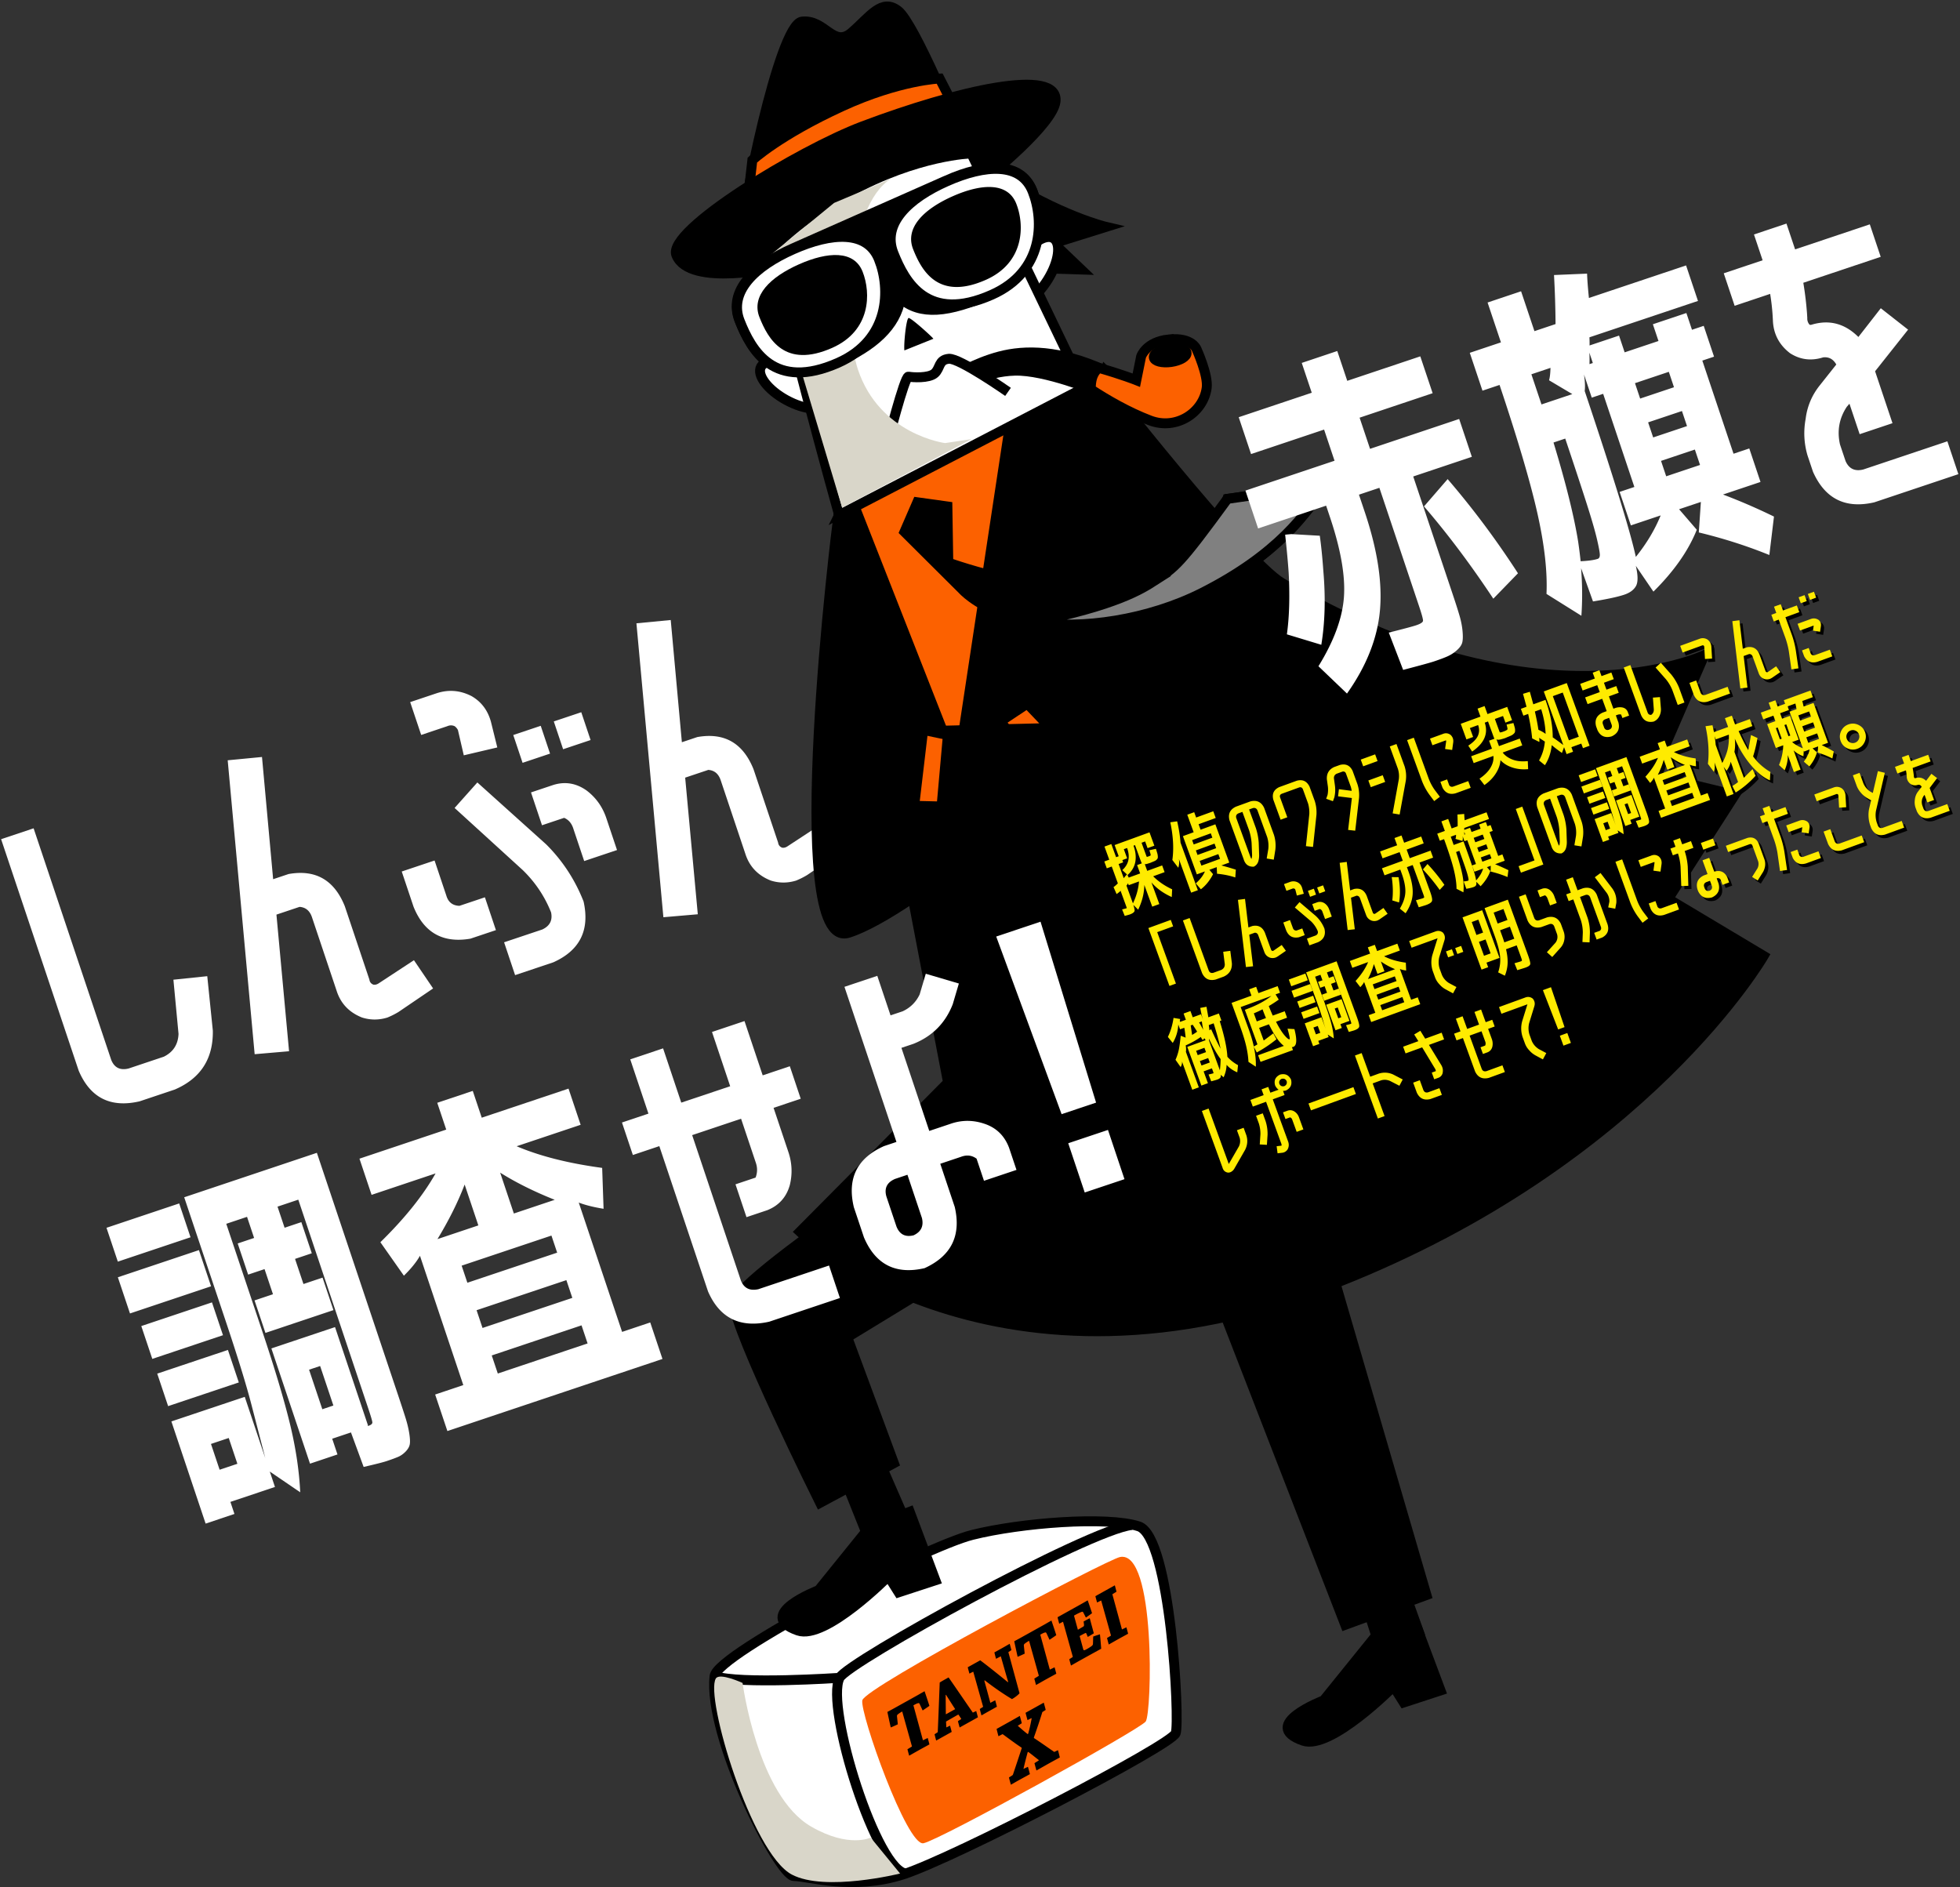 <svg xmlns="http://www.w3.org/2000/svg" width="943" height="908" viewBox="-0.536 -0.738 943 908"><rect x="-0.536" y="-0.738" width="943" height="908" fill="#333333" stroke="none"/><path fill="#FFF" d="M82.897 470.64l16.286-1.693 2.677 26.177c.237 13.547-5.86 22.999-18.286 28.36l-16.925 5.672c-13.972 3.248-23.748-1.664-29.322-14.736L0 403.039l15.635-5.24L52.962 509.18c1.511 3.798 4.308 5.19 8.393 4.18l16.925-5.672c4.511-2.229 6.871-5.889 7.079-10.979l-2.462-26.069zM181.87 472.254l16.754-10.994 9.215 13.587-16.647 11.315a37.954 37.954 0 0 1-5.372 2.697c-4.122 1.26-8.188 1.247-12.204-.034-6.204-2.465-10.279-6.775-12.224-12.937l-11.83-35.3c-1.044-3.116-3.036-4.78-5.975-4.989l-11.122 3.727 6.073 65.736-16.555 1.425-12.968-141.417 16.501-1.586 5.364 58.804 7.415-2.484c12.969-2.313 21.991 2.849 27.065 15.492l11.83 35.3c.145 1.148.773 1.954 1.886 2.416.895.179 1.827-.075 2.794-.758zM225.81 450.895c-13.221 2.278-22.352-2.848-27.388-15.385l-5.672-16.925 15.796-5.294 5.672 16.925c.937 3.154 3.037 4.781 6.298 4.882l12.25-4.105 5.294 15.797-12.25 4.105zm-16.426-118.027c5.803-1.944 11.446-1.506 16.936 1.316 4.734 2.716 7.86 6.868 9.374 12.457l3.031 12.252-16.122 3.788-2.814-12.145a5.326 5.326 0 0 0-1.509-1.825c-1.149-.57-2.348-.586-3.602-.048l-12.573 4.214-5.293-15.796 12.572-4.213zm19.745 42.868l33.109 29.781c7.897 7.874 13.896 17.038 18 27.495 3.067 13.792-1.79 23.55-14.575 29.269l-18.375 6.158-5.294-15.797 18.375-6.158c3.617-1.688 5.028-4.432 4.233-8.231-3.059-7.698-7.604-14.484-13.634-20.353l-32.787-29.891 10.948-12.273zm21.757-9.444l-4.483-13.379 13.217-4.43 4.484 13.379-13.218 4.43zm45.44 41.965l-15.796 5.295-5.132-15.313c-.794-2.722-2.302-4.547-4.524-5.477l-10.639 3.565-5.294-15.797 10.639-3.565c5.73-1.8 11.107-.913 16.132 2.661 4.484 3.399 7.646 7.837 9.483 13.317l5.131 15.314zm-25.936-48.502l-4.483-13.379 13.217-4.429 4.484 13.379-13.218 4.429zM378.521 406.351l16.754-10.994 9.215 13.586-16.647 11.315a37.856 37.856 0 0 1-5.372 2.698c-4.122 1.26-8.188 1.247-12.204-.034-6.204-2.466-10.279-6.775-12.224-12.937l-11.83-35.3c-1.044-3.116-3.036-4.78-5.975-4.99l-11.122 3.728 6.073 65.736-16.556 1.425-12.969-141.418 16.501-1.586 5.364 58.804 7.415-2.485c12.969-2.313 21.991 2.85 27.065 15.493l11.83 35.3c.145 1.148.773 1.954 1.886 2.416.897.179 1.828-.074 2.796-.757z"/><path fill="#FFF" stroke="#000" stroke-width="4.768" stroke-miterlimit="10" d="M467.312 737.75c-23.227 5.787-122.81 57.176-124.045 67.922-3.339 29.026 31.031 96.231 38.082 96.238 7.051.005 28.195 7.066 52.668-.794 24.473-7.858 129.021-62.11 131.096-67.915 2.078-5.804-2.416-94.554-17.759-99.542-15.343-4.99-56.816-1.7-80.042 4.091z"/><path fill="none" stroke="#000" stroke-width="4.768" stroke-miterlimit="10" d="M544.026 733.001c-20.482 2.103-136.799 65.899-140.628 73.541-7.061 14.095 18.179 94.153 32.278 94.161M343.266 805.671c11.608 4.153 60.132.871 60.132.871"/><path fill="#D9D6C9" d="M356.743 809.018s7.141 54.218 33.015 69.117c18.177 10.467 28.604 5.271 28.604 5.271l14.152 17.298s-36.112 8.968-52.102.484c-19.438-10.314-41.919-85.551-36.545-94.328 1.811-2.957 12.876 2.158 12.876 2.158z"/><path fill="#FC6100" d="M538.314 748.417c-6.411 1.306-122.751 62.701-123.967 68.946-1.217 6.245 21.49 70.347 29.414 68.765 7.921-1.577 103.929-54.641 106.917-58.556 2.987-3.914 4.975-82.682-12.364-79.155z"/><path stroke="#000" stroke-width="4.768" stroke-miterlimit="10" d="M479.207 83.754c29.929 19.418 52.407 24.668 52.407 24.668l-25.225 7.885 13.257 12.641-46.296-1.46 5.857-43.734z"/><path fill="#FFF" stroke="#000" stroke-width="4.768" stroke-miterlimit="10" d="M385.664 177.283c8.901 4.852 14.348 12.022 12.167 16.02-2.175 3.994-11.159 3.302-20.055-1.552-8.898-4.852-14.349-12.022-12.172-16.02 2.182-3.994 11.16-3.303 20.06 1.552zM489.589 125.13c-5.357 8.603-6.565 17.528-2.699 19.933 3.859 2.405 11.338-2.624 16.688-11.227 5.357-8.606 6.568-17.533 2.705-19.936-3.865-2.405-11.337 2.623-16.694 11.23z"/><path stroke="#000" stroke-width="4.768" stroke-miterlimit="10" d="M554.368 543.014l92.33 238.008 39.071-14.309-72.396-248.076zM660.895 786.991l-24.547 30.387s-31.337 11.943-9.918 19.424c13.155 4.593 43.513-26.166 43.513-26.166l4.892 7.763 17.701-5.79-12.351-32.964-19.29 7.346zM417.869 733.991l-24.545 30.386s-31.337 11.947-9.919 19.425c13.156 4.595 43.512-26.169 43.512-26.169l4.891 7.766 17.704-5.792-12.351-32.961-19.292 7.345z"/><path stroke="#000" stroke-width="4.768" stroke-miterlimit="10" d="M403.621 246.261c10.405 57.336 51.974 273.841 51.974 273.841l-71.267 71.811s95.052 89.018 258.88 24.281c147.86-58.43 204.799-156.988 204.799-156.988l-45.934-27.461 32.046-49.965-39.634-9.62 24.997-57.688s-80.356 38.237-203.29-34.731c-18.271-10.847-87.977-100.182-87.977-100.182l-124.594 66.702z"/><path fill="#FC6100" stroke="#000" stroke-width="4.768" stroke-miterlimit="10" d="M410.603 242.909l49.672 126.462 25.335-167.259z"/><path stroke="#000" stroke-width="4.768" stroke-miterlimit="10" d="M357.249 107.512c-1.496-3.139 16.877-96.584 28.04-97.854 11.16-1.271 15.104 12.888 23.975 5.206 8.868-7.677 14.442-16.6 22.334-10.404 7.889 6.195 29.438 58.725 29.438 58.725"/><path fill="#FC6100" stroke="#000" stroke-width="4.768" stroke-miterlimit="10" d="M358 106.682l3.438-30.393s12.921-12.008 43.238-25.901c27.582-12.644 46.866-13.333 46.866-13.333l11.535 22.428L358 106.682z"/><path stroke="#000" stroke-width="4.768" stroke-miterlimit="10" d="M374.435 127.692s-43.309 10.081-49.571-5.721c-4.662-11.783 59.211-50.469 89.632-61.942 45.508-17.163 94.783-28.539 92.791-11.848-1.306 10.966-32.094 35.719-32.094 35.719s-15.284-2.991-59.918 14.849c-36.106 14.433-40.84 28.943-40.84 28.943z"/><path fill="#FFF" stroke="#000" stroke-width="4.768" stroke-miterlimit="10" d="M371.349 118.843c.551 16.169 31.812 128.233 31.812 128.233l117.825-61.158-54.208-112.819s-25.763.544-58.796 18.692c-25.21 13.845-36.633 27.052-36.633 27.052z"/><path stroke="#000" stroke-width="4.768" stroke-miterlimit="10" d="M434.635 255.157l27.793 27.668s23.909 27.546 86.149 12.157c62.242-15.388 88.548-62.511 88.548-62.511l-47.098 6.816s-6.57 23.717-48.704 39.502c-30.361 11.372-85.607-8.837-85.607-8.837l-.433-27.011-14.468-2.02-6.18 14.236zM402.552 249.377s-26.266 208.6 5.159 198.702c31.426-9.894 110.384-79.305 110.384-79.305l-34.544-26.554-56.229 32.628-17.564-97.47-7.206-28.001zM489.645 525.359s-137.266 88.005-137.104 100.928c.162 12.924 41.494 96.034 41.494 96.034l35.494-19.068-22.426-60.54 107.518-65.587-24.976-51.767z"/><path stroke="#000" stroke-width="4.768" stroke-miterlimit="10" d="M402.391 702.083l18.361 45.926 18.822-6.622-21.746-49.953zM650.553 751.795l12.591 39.344 18.968-6.66-15.537-43.485z"/><path fill="#FC6100" stroke="#000" stroke-width="4.768" stroke-miterlimit="10" d="M462.437 354.387l.706 33.166-23.83-.582 4.311-36.541z"/><path stroke="#000" stroke-width="4.768" stroke-miterlimit="10" d="M498.368 220.012l6.561 129.542-49.225 1.208-3.74 42.074s77.622 13.427 93.253-13.378c15.63-26.805-3.934-162.645-3.934-162.645l-42.915 3.199z"/><path fill="#FC6100" stroke="#000" stroke-width="4.768" stroke-miterlimit="10" d="M480.647 346.479l3.139 3.594 16.239-.39 4.904-.129-11.229-11.748z"/><path fill="gray" stroke="#000" stroke-width="4.768" stroke-miterlimit="10" d="M554.813 278.729c10.08-6.463 12.019-7.662 35.214-39.441 4.229-.614 39.393-5.572 47.098-6.816-8.862 13.633-22.431 33.364-59.237 51.994-25.651 12.984-58.397 17.979-80.932 13.958 39.674-7.969 51.825-15.829 57.857-19.695z"/><path stroke="#000" stroke-width="4.768" stroke-miterlimit="10" d="M531.062 177.479c-21.688-9.903-38.436-9.958-50.601-6.754-12.167 3.201-21.594 9.285-21.594 9.285l3.115 5.253s11.101-7.26 25.744-7.648c14.644-.39 38.983 9.687 38.983 9.687l4.353-9.823z"/><path fill="#FC6100" stroke="#000" stroke-width="4.768" stroke-miterlimit="10" d="M561.677 162.593c-10.883 1.149-13.191 8.167-13.191 8.167l-2.307 11.414s-6.473-2.588-18.115-5.947c-3.15 2.772-3.775 6.076-3.809 10.316 7.885 5.168 17.928 10.972 28.48 15.009 12.753 4.881 25.777-3.833 27.308-15.744.776-6.058-4.749-18.243-4.749-18.243s-1.91-6.203-13.617-4.972z"/><path stroke="#000" stroke-width="4.768" stroke-miterlimit="10" d="M570.358 168.963c.27 1.837-3.046 3.831-7.404 4.47-4.355.627-8.1-.344-8.365-2.181-.266-1.831 3.049-3.83 7.404-4.463 4.359-.634 8.104.343 8.365 2.174z"/><path fill="#FFF" stroke="#000" stroke-width="4.768" stroke-miterlimit="10" d="M426.172 213.569s8.533-33.475 10.369-33.092c1.836.382 9.781.893 12.597-1.58 2.816-2.477 1.75-6.534 6.83-7.008 5.079-.468 28.479 15.922 28.479 15.922"/><path fill="#D9D6C9" d="M428.281 85.138c-21.719 13.323-22.494 72.435-16.106 91.739 10.44 31.558 42.001 35.574 42.001 35.574l12.74-1.92-62.28 32.99-36.022-120.271 32.144-26.356c0 .001 18.355-7.693 27.523-11.756z"/><path stroke="#000" stroke-width="4.768" stroke-miterlimit="10" d="M454.833 86.058l-73.925 32.729c-18.494 8.19-31.278 20.418-25.689 34.538 5.587 14.126 16.448 33.719 47.286 20.066 17.066-7.557 28.082-17.187 30.243-30.569 9.499 8.225 22.732 7.112 43.684-2.162 25.117-11.12 25.273-35.591 19.688-49.716s-22.792-13.074-41.287-4.886z"/><path fill="#FFF" stroke="#000" stroke-width="4.768" stroke-miterlimit="10" d="M422.367 124.112c5.587 14.124 5.428 38.595-19.684 49.713-30.841 13.655-41.702-5.935-47.291-20.062-5.585-14.127 7.195-26.351 25.688-34.534 18.495-8.193 35.7-9.24 41.287 4.883z"/><path d="M414.474 129.953c4.114 10.405 3.968 28.451-14.637 36.688-22.84 10.113-30.855-4.318-34.97-14.727-4.119-10.406 5.361-19.439 19.058-25.504 13.698-6.061 26.431-6.864 30.549 3.543z"/><path fill="#FFF" stroke="#000" stroke-width="4.768" stroke-miterlimit="10" d="M496.292 91.38c5.59 14.128 5.432 38.598-19.688 49.718-30.837 13.65-41.699-5.939-47.285-20.062-5.588-14.128 7.191-26.352 25.689-34.54 18.495-8.187 35.7-9.237 41.284 4.884z"/><path d="M488.399 97.224c4.117 10.406 3.967 28.45-14.634 36.688-22.845 10.112-30.856-4.316-34.971-14.729-4.12-10.406 5.355-19.438 19.056-25.505 13.698-6.064 26.428-6.857 30.549 3.546zM434.587 167.864c-.376-3.014.899-15.736 2.091-15.605 1.492.167 11.636 9.427 11.861 10.002l-13.952 5.603zM438.146 839.627c.063-.035.074-.122.054-.193l-4.664-16.7c-1.188.661-1.69 1.065-2.108 1.381-.408.351-.432.652-.395 1.044l.394 3.739a55.971 55.971 0 0 1-3.405 1.526 537.002 537.002 0 0 1-1.616-7.471c.657-.366 1.855-.992 2.95-1.602l6.129-3.415 5.848-3.257a130.98 130.98 0 0 1 2.961-1.691c.793 2.322 1.596 4.678 2.326 7.033-.993.718-2.151 1.487-3.247 2.221l-1.457-3.146c-.172-.357-.347-.466-.783-.346-.437.119-.832.257-2.208 1.023l4.59 16.823 2.292-1.112c.269.964.568 2.034.826 3.086-1.313.732-3.2 1.741-4.857 2.664-1.501.837-3.336 1.9-4.9 2.771-.289-1.035-.546-2.087-.825-3.087l2.095-1.291zM450.508 832.784c.063-.035.137-.158.138-.283.293-6.844.684-16.833.936-23.694.542-.386 1.981-1.187 4.264-2.459 3.488 4.985 8.34 12.137 11.665 16.923l1.635-.745c.27.964.559 1.998.806 3.015l-3.752 2.091-5.035 2.805c-.279-.999-.568-2.033-.816-3.051l1.502-.961a.161.161 0 0 0 .044-.229c-.306-.448-.906-1.434-1.243-1.864-.071-.126-.144-.126-.269-.057l-5.766 3.294c.063.873.092 2.011.176 2.83l1.75-.852c.269.964.558 1.998.806 3.015l-4.409 2.456-3.064 1.708a92.574 92.574 0 0 1-.775-3.032l1.407-.91zm3.938-17.989c.019 3.043.055 6.279.076 9.072.009.159.028.23.122.179l4.378-2.439c-1.314-1.989-2.882-4.497-4.42-6.898l-.156.086zM472.386 820.554c.063-.035.084-.087.055-.194l-4.726-16.79-1.834.939c-.278-.999-.578-2.069-.815-3.05l6.004-3.345c3.463 2.565 9.285 7.238 13.269 10.503l.188-.104c-1.198-4.032-2.364-8.208-3.552-12.33l-2.303 1.2a92.142 92.142 0 0 1-.784-3.066l4.065-2.265c1.095-.61 2.366-1.36 3.305-1.883.269.964.567 2.034.815 3.051l-1.346.872c-.063.035-.115.106-.075.249l5.336 19.624c-.567.687-2.031 1.915-3.626 2.804-2.852-1.67-7.799-4.893-13.109-9.027l-.209.158c1.017 3.64 1.952 7.119 2.907 10.668l2.334-1.218c.279 1 .589 2.106.826 3.087l-4.472 2.491c-1.032.574-2.086 1.203-2.961 1.69-.279-.999-.578-2.069-.826-3.087l1.534-.977zM499.185 805.625c.063-.035.074-.123.054-.193l-4.664-16.701c-1.188.662-1.689 1.066-2.107 1.381-.408.352-.433.653-.396 1.044l.395 3.739a55.614 55.614 0 0 1-3.404 1.526 530.888 530.888 0 0 1-1.617-7.471c.657-.365 1.855-.991 2.95-1.601l6.129-3.415 5.849-3.258c1.24-.732 2.335-1.343 2.96-1.69.793 2.321 1.596 4.678 2.326 7.033-.992.718-2.15 1.487-3.247 2.221l-1.457-3.147c-.172-.356-.347-.466-.783-.346-.437.119-.832.257-2.207 1.023l4.59 16.824 2.291-1.113c.27.964.568 2.034.826 3.087-1.313.731-3.2 1.741-4.857 2.664-1.501.836-3.336 1.9-4.9 2.771-.289-1.035-.546-2.087-.825-3.087l2.094-1.291zM515.485 796.586c.094-.052.137-.157.116-.229l-4.693-16.807-1.834.938a92.433 92.433 0 0 1-.794-3.103 48383.244 48383.244 0 0 0 11.414-6.358c1.313-.732 2.398-1.378 3.086-1.761.713 2.035 1.436 4.106 2.087 6.177-.867.648-1.922 1.4-2.956 2.1l-1.268-2.468c-.152-.287-.336-.431-.794-.258-.458.171-1.405.534-3.344 1.614l-.313.174 1.862 6.797c.969-.54 1.866-1.08 2.731-1.604.178-.141.265-.477.218-.903l-.191-1.461a95.976 95.976 0 0 1 2.959-1.566c.31 1.106.646 2.444 1.006 3.729.358 1.284.687 2.587.945 3.515a50.637 50.637 0 0 1-2.91 1.744l-.555-1.34c-.181-.519-.396-.645-.679-.487-.886.451-1.771.903-2.678 1.408l1.733 6.334c.188.678.438.662 1.845-.122 1.282-.714 2.034-1.256 2.442-1.606.282-.281.389-.547.404-1.01l.109-3.359a53.653 53.653 0 0 1 3.244-1.064c.234 2.261.416 4.593.598 6.925-1.564.871-5.921 3.256-10.268 5.678-1.438.802-3.023 1.726-4.274 2.423-.279-.999-.578-2.069-.815-3.051l1.567-.999zM527.294 770.297c-.278-.998-.577-2.068-.814-3.049l4.722-2.631 4.628-2.578c.259.928.547 2.087.815 3.05l-1.94 1.205c-.063.034-.052.07-.012.213l4.57 16.753 2.135-1.025c.27.963.568 2.033.826 3.086-1.283.715-3.138 1.706-4.701 2.577-1.438.802-3.18 1.813-4.618 2.614-.279-.999-.557-2.123-.836-3.123l1.794-1.081c.063-.035.104-.14.085-.212l-4.685-16.771-1.969.972zM486.539 853.432c.143-.08.228-.222.3-.403 1.518-4.475 2.768-8.28 4.2-12.613l-.079-.286c-2.881-1.883-6.227-4.401-8.976-6.405-.058-.062-.152-.103-.26-.043l-1.881.954a105.109 105.109 0 0 1-.897-3.507l4.825-2.688c2.144-1.194 4.538-2.528 6.351-3.585.307 1.102.672 2.406.943 3.527l-1.932 1.217c1.864 1.648 3.494 3.05 4.751 4l.251-.14a74.109 74.109 0 0 0 1.667-7.339c.013-.102-.021-.224-.165-.145l-1.81.914a107.712 107.712 0 0 1-.943-3.527l5.396-3.006 3.359-1.871c.296 1.061.649 2.324.933 3.486l-1.61 1.038c-1.253 4.091-2.818 8.687-4.09 12.269l.068.245c2.88 1.883 6.945 4.755 9.754 6.679l1.785-.854c.296 1.06.613 2.345.896 3.506-1.286.717-3.156 1.712-4.657 2.548-2.18 1.215-4.67 2.648-6.6 3.724-.319-1.142-.673-2.406-.944-3.527l1.931-1.218c.144-.079.182-.241.075-.323-1.843-1.424-3.731-3.011-5.048-3.88l-.215.119a187.195 187.195 0 0 0-2.042 8.065l2.153-1.012c.309 1.101.661 2.365.944 3.527-1.572.876-3.621 1.971-5.551 3.045-1.18.657-2.49 1.434-3.599 2.052-.318-1.142-.66-2.364-.932-3.486l1.649-1.057z"/><path fill="#FFF" d="M56.156 606.291L50.7 590.01l34.978-11.723 5.456 16.281-34.978 11.723zm5.846 24.934l-5.834-17.408 39.008-13.072 5.834 17.408-39.008 13.072zm10.733 21.862l-5.294-15.796 34.011-11.397 5.294 15.796-34.011 11.397zm7.617 22.728l-5.24-15.636 34.011-11.397 5.24 15.636-34.011 11.397zm37.968-91.074l-9.994 3.349 17.178 51.258c6.159 18.376 10.645 33.367 13.459 44.975 2.814 11.607 4.46 22.59 4.945 32.946l-14.639-9.976 2.485 7.415-21.438 7.185 1.944 5.803-13.862 4.646-16.476-49.163 35.3-11.83 9.886 29.498c-2.021-7.809-4.264-16.469-6.735-25.982-2.469-9.509-6.676-23.132-12.619-40.862l-19.663-58.674 63.831-21.392 39.272 117.185c1.477 4.407 2.619 7.908 3.431 10.506.809 2.597 1.396 5.059 1.759 7.388.36 2.328.436 4.067.224 5.216-.215 1.146-.876 2.293-1.984 3.443-1.111 1.147-2.319 2-3.625 2.559-1.31.557-3.145 1.232-5.507 2.024-1.72.576-5.409 1.513-11.069 2.813l-6.102-16.601-9.027 3.025 2.539 7.575-13.217 4.43-18.583-55.449 30.626-10.264 15.881 47.389c-.217.073-.251.146-.107.217l.322-.108c1.29-.432 1.906-.998 1.852-1.696-.055-.699-.712-2.929-1.973-6.69L142.98 576.478l-9.994 3.35 3.403 10.155 8.06-2.701 5.024 14.989-8.06 2.701 4.051 12.09 9.188-3.079 5.239 15.636-32.721 10.966-5.24-15.636 8.866-2.971-4.052-12.09-7.898 2.646-5.024-14.989 7.898-2.646-3.4-10.158zm-13.19 121.676l8.543-2.863-4.159-12.411-8.543 2.863 4.159 12.411zm49.412-29.108l5.319-1.783-6.375-19.021-5.319 1.783 6.375 19.021zM318.197 653.121l-103.483 34.681-5.888-17.569 13.54-4.538-20.852-62.219c-1.644 2.944-4.218 6.137-7.726 9.582l-11.315-16.109c11.699-11.45 20.552-22.486 26.557-33.104l-30.787 10.317-5.834-17.408 41.748-13.991-4.322-12.896 17.086-5.726 4.322 12.896 41.748-13.991 5.833 17.408-30.787 10.317c11.154 4.752 24.868 8.223 41.143 10.417l.677 19.675c-4.805-.78-8.784-1.776-11.939-2.991l20.852 62.219 13.54-4.538 5.887 17.568zm-108.255-57.669l19.665-6.591-6.59-19.664c-3.178 8.357-7.535 17.109-13.075 26.255zm14.387 20.997l43.199-14.478-2.755-8.221-43.199 14.478 2.755 8.221zm4.43 13.218l2.863 8.542 43.199-14.478-2.863-8.542-43.199 14.478zm7.293 21.759l2.917 8.704 43.199-14.478-2.917-8.704-43.199 14.478zm30.306-74.882c-9.934-3.96-18.687-8.318-26.256-13.073l6.591 19.664 19.665-6.591zM342.027 495.785l15.635-5.239 8.751 26.112 13.056-4.376 5.24 15.635-13.057 4.376 7.131 21.277c1.765 5.267 1.987 10.57.671 15.911-1.639 5.81-5.253 9.829-10.84 12.06l-9.994 3.35-5.294-15.797 9.671-3.241c.892-2.33.942-4.678.15-7.043l-7.131-21.277-23.534 7.888 23.444 69.956c1.476 3.69 4.273 5.084 8.394 4.179l34.011-11.397 5.24 15.636-34.011 11.397c-14.009 3.14-23.819-1.699-29.43-14.521l-23.445-69.955-12.734 4.267-5.24-15.635 12.734-4.267-8.751-26.113 15.796-5.293 8.751 26.112 23.533-7.888-8.747-26.114zM405.75 474.071l15.797-5.293 6.374 19.02 5.803-1.945c3.726-1.725 6.462-4.435 8.212-8.13l2.941-9.95 15.92 4.705-2.941 9.95c-3.534 9.073-9.831 15.427-18.892 19.061l-5.803 1.944 13.397 39.975 9.994-3.349c5.444-1.943 10.926-1.987 16.449-.134 5.772 1.893 9.757 5.756 11.953 11.593l3.565 10.638-15.636 5.239-3.564-10.638c-2.227-1.644-4.717-1.944-7.475-.902l-9.994 3.35 6.969 20.793c3.176 13.756-1.667 23.566-14.521 29.43-13.866 3.213-23.587-1.718-29.161-14.79l-4.861-14.507c-3.32-13.827 1.519-23.639 14.521-29.43l5.964-1.999-25.011-74.631zm37.273 111.22l-6.969-20.794-5.964 1.999c-3.868 1.656-5.262 4.454-4.179 8.394l4.862 14.507c1.51 3.798 4.255 5.208 8.231 4.233 3.618-1.689 4.958-4.468 4.019-8.339zM478.761 449.872l21.326-7.146 26.727 87.055-16.586 5.559-31.467-85.468zm42.591 123.153l-7.94-23.694 19.125-6.409 7.94 23.694-19.125 6.409zM601.376 217.731L595.435 200l35.139-11.776-4.809-14.347 17.086-5.727 4.809 14.347 35.139-11.775 5.942 17.73-35.14 11.775 5.024 14.991 42.876-14.369 6.104 18.214-28.208 9.454 19.015 56.738c1.478 4.407 2.583 7.892 3.323 10.45.737 2.561 1.207 5.034 1.41 7.417.198 2.382.141 4.166-.18 5.349-.321 1.185-1.171 2.393-2.549 3.633a17.149 17.149 0 0 1-4.483 2.938c-1.613.72-3.815 1.547-6.608 2.483-1.721.576-6.646 1.928-14.777 4.057l-6.91-17.944c7.165-1.802 11.554-2.976 13.166-3.517 2.148-.72 3.249-1.447 3.303-2.182.051-.735-.57-3.036-1.866-6.905l-19.123-57.061-9.833 3.295 2.81 8.382c6.087 18.161 8.513 33.963 7.28 47.403-1.232 13.442-6.518 26.747-15.848 39.914l-13.73-13.147c7.436-12.054 11.521-23.137 12.258-33.243.735-10.108-1.489-22.899-6.675-38.373l-1.891-5.642-32.722 10.966-6.104-18.214 42.876-14.369-5.024-14.991-35.139 11.777zm16.405 38.787l2.956-.274 13.71.785c.688 4.91 1.253 10.518 1.694 16.824 1.132 13.008.811 24.891-.965 35.643l-16.565-5.025c1.169-8.281 1.458-18.119.866-29.515-.331-4.912-.897-11.055-1.696-18.438zm100.149 30.803c-10.886-16.432-22.003-31.231-33.349-44.404l11.376-13.136c12.136 14.104 23.414 29.208 33.833 45.317l-11.86 12.223zM807.314 244.278l8.511 9.878c-4.036 10.076-10.99 19.998-20.865 29.762l-8.46-12.405c1.082 4.658 1.096 7.909.043 9.757-1.056 1.848-2.927 3.223-5.611 4.122-3.118 1.045-8.134 2.127-15.047 3.251l-5.724-16.011c.619 7.918.668 15.553.145 22.9l-16.79-10.51c.483-10.678-.962-23.551-4.337-38.618-3.375-15.064-9.456-35.707-18.243-61.928l-8.222 2.755-6.104-18.215 14.99-5.024-6.428-19.181 16.119-5.401 6.428 19.181 10.155-3.403c-.048-7.632-.295-15.5-.737-23.599l15.912-.67c.075 2.725.367 6.631.879 11.717l46.744-15.665 5.727 17.087-52.225 17.502c.073 1.292.092 2.6.06 3.923l14.185-4.754 2.701 8.06 16.279-5.456-2.7-8.06 16.118-5.401 2.701 8.06 5.642-1.891 4.97 14.83-5.641 1.891 15.017 44.811 7.576-2.539 5.401 16.119-18.053 6.05c8.068 3.034 16.244 6.568 24.531 10.604l-2.229 18.496c-10.795-4.391-22.109-8.01-33.939-10.857l.998-14.678-10.477 3.51zm-51.375-55.397l-11.192-6.648c.391-1.324.62-3.314.688-5.968l-9.188 3.079 4.862 14.508 14.83-4.971zm12.224 79.275c.645-.216.984-.807 1.019-1.775.035-.967-.401-3.422-1.302-7.363-.902-3.938-2.552-9.661-4.947-17.169-2.396-7.503-5.861-18.026-10.398-31.565l-5.643 1.891c5.908 19.418 9.859 35.306 11.851 47.665.47 3.189.87 6.343 1.198 9.46 3.761-.187 6.502-.568 8.222-1.144zm30.286-20.907l-14.346 4.808-5.401-16.119 7.092-2.377-15.018-44.811-5.48 1.837-3.727-11.122c.469 3.19.582 5.842.335 7.956 13.865 41.372 22.062 67.97 24.589 79.792 5.149-6.388 9.136-13.042 11.956-19.964zm-34.255-72.79l1.612-.54-1.675-4.996c.111 1.757.133 3.603.063 5.536zm24.38 16.573l16.28-5.456-2.484-7.414-16.28 5.456 2.484 7.414zm3.836 11.445l2.431 7.254 16.28-5.456-2.431-7.254-16.28 5.456zm6.212 18.536l2.485 7.415 16.28-5.456-2.485-7.415-16.28 5.456zM887.378 221.032c1.619 3.761 4.469 5.136 8.555 4.125l40.458-13.559 5.294 15.797-40.458 13.559c-13.867 3.213-23.693-1.684-29.483-14.682l-2.647-7.898c-1.694-5.767-1.991-11.643-.889-17.631.741-5.987 3.011-11.347 6.802-16.086l7.939-10.012c-1.475-2.612-3.589-3.755-6.349-3.43-5.732 1.804-11.037 1.13-15.916-2.019-5.311-4.073-8.063-9.428-8.251-16.06l-.111-1.935a105.767 105.767 0 0 0-1.199-10.536l-17.086 5.727-5.24-15.635 18.698-6.267-4.159-12.412 15.635-5.239 4.16 12.412 35.945-12.047 5.239 15.635-37.235 12.479a163.046 163.046 0 0 1 1.799 14.996l.11 1.936c-.069 1.22.29 2.295 1.081 3.224.286.145.697.125 1.236-.056 8.382-2.451 15.804-.455 22.266 5.985l10.783-13.834 13.134 10.301-15.881 20.023 8.374 24.985-15.797 5.293-4.916-14.668-1.288 1.508c-3.647 5.524-4.729 11.565-3.249 18.121l2.646 7.9z"/><path d="M554.379 412.478c.161-.086.223-.26.183-.523-.04-.261-.24-.963-.601-2.104l3.152-.691c.271.897.479 1.583.624 2.057.145.473.234.95.272 1.435.038.485.019.831-.058 1.038-.076.208-.247.442-.511.705a2.974 2.974 0 0 1-.878.61c-.321.145-.746.326-1.274.547a8.516 8.516 0 0 0-.47.19 7.752 7.752 0 0 1-.47.192c-.123.044-.289.1-.501.161-.213.063-.38.118-.502.163-.995.307-1.536.379-1.622.216l1.2 3.299 7.183-2.614 1.174 3.226-5.497 2.001c2.52 2.514 5.563 4.602 9.129 6.264l-.184 3.719c-4.029-1.797-7.293-4.151-9.79-7.061l3.801 10.443-3.408 1.241-3.801-10.443c-.064 4.007-1.054 7.978-2.97 11.912l-2.296-2.318c.425 1.395.619 2.348.584 2.858-.147.662-.916 1.247-2.309 1.754-.317.115-1.134.343-2.448.686l-1.258-3.114c1.291-.331 2.021-.528 2.191-.591.05-.018.049-.113-.001-.289-.05-.175-.248-.74-.595-1.691l-2.348-6.451c.028.156-.603.704-1.893 1.643l-1.474-3.364c.598-.411 1.292-1.01 2.085-1.796l-2.947-8.1-2.383.866-1.2-3.298 2.383-.867-2.295-6.303 3.299-1.201 2.294 6.304 1.246-.453-1.961-5.388 16.785-6.109 2.334 6.414-3.262 1.188-1.174-3.225-1.723.627 2.041 5.605c.223.611.357.965.405 1.057.048.094.113.139.194.137.098-.035.235-.078.41-.128.176-.051.313-.093.41-.129.072-.026.192-.077.359-.151.172-.078.292-.129.366-.156zm-13.456 6.932c3.106-2.792 3.878-6.336 2.313-10.636l-1.575.573 1.601 4.397-2.31.841.4 1.099-2.199.8 2.495 6.854c.266-.484.775-1.099 1.528-1.843l-2.253-2.085zm8.045 5.456l-4.947 1.801-.348-.954c-.035.207-.284.588-.745 1.144l2.734 7.513.387 1.063c1.672-3.543 2.643-7.065 2.919-10.567zm1.353-8.711c-.191-.373-.411-.902-.66-1.587l-2.614-7.182-.732.267c1.014 2.784 1.306 5.376.878 7.772-.429 2.398-1.666 4.508-3.713 6.333l-.141-.157.68 1.413 5.498-2.001-1.467-4.031 2.271-.827zM568.939 406.182l8.337 22.905-3.226 1.174-5.909-16.234c.275 1.365.184 2.782-.278 4.251l-2.854-3.733c.765-5.427.431-11.474-1.001-18.146l3.318-.461c.83 3.571 1.368 6.985 1.613 10.244zm1.149-3.115l5.167-1.881-3.067-8.43 3.335-1.214.934 2.566 8.245-3.001 1.174 3.225-8.245 3.001.96 2.639 7.11-2.588 6.695 18.396-3.811 1.388c2.228.573 4.549 1.25 6.964 2.03l-.255 3.747c-2.648-.892-5.577-1.486-8.784-1.784l-.161-3.18-3.518 1.28 1.76 2.099c-.568 1.176-1.343 2.412-2.322 3.71a19.497 19.497 0 0 1-3.537 3.569l-2.446-2.844c2.128-1.91 3.589-3.823 4.383-5.747l-3.884 1.414-6.697-18.395zm5.192 4.004l8.979-3.269-.76-2.089-8.979 3.269.76 2.089zm1.04 2.858l.8 2.198 8.979-3.269-.8-2.198-8.979 3.269zm1.841 5.057l.827 2.273 8.979-3.269-.828-2.273-8.978 3.269zM611.177 409.237c.211-1.931.031-3.83-.538-5.697l-4.708-12.937c-.454-.942-1.188-1.284-2.2-1.026l-1.796.653 3.229 8.869a29.279 29.279 0 0 1 1.405 7.166l.194 5.781a10.109 10.109 0 0 1-.429 3.269c-.373 1.104-1.087 1.917-2.142 2.44-2.521.143-4.158-1.087-4.912-3.69l-6.764-18.58c-.807-3.055.219-5.254 3.077-6.599l6.964-2.534c3.038-.775 5.237.251 6.598 3.077l4.709 12.937a17.02 17.02 0 0 1 .671 7.433l-.737 4.585-3.396-.549.775-4.598zm-9.239-8.964l-3.229-8.869-1.942.707c-.941.453-1.284 1.188-1.025 2.2l6.763 18.58c.127.424.322.81.587 1.155.18-.646.273-1.261.282-1.846l-.231-5.768a26.73 26.73 0 0 0-1.205-6.159zM624.908 376.391c2.776-.734 4.81.214 6.098 2.843l2.534 6.963c.677 2.162.942 4.374.799 6.641l-1.651 15.417-3.415-.375 1.628-15.366a16.034 16.034 0 0 0-.585-5.143l-2.534-6.963c-.382-.746-.948-1.01-1.699-.792l-8.466 3.081c-.764.333-1.028.899-.792 1.699l3.494 9.602-3.226 1.174-3.494-9.602c-.752-2.825.196-4.857 2.844-6.098l8.465-3.081zM652.994 400.449l-3.415-.376 1.802-15.347-6.648-.817.412-3.43 6.142.794a11.103 11.103 0 0 0-.464-2.071l-2.321-6.377c-.348-.73-.916-.995-1.699-.793l-2.749 1.001c-.917.445-1.353 1.185-1.308 2.22l.49 3.516a15.501 15.501 0 0 1-.302 5.67l-.665 1.819-3.253-1.182.665-1.819c.26-1.34.314-2.672.163-4.001l-.491-3.516c-.183-2.782.992-4.761 3.526-5.932l2.749-1.001c2.81-.718 4.842.229 6.098 2.844l2.321 6.377c.71 2.177.968 4.406.775 6.69l-1.828 15.731zM656.82 369.466l-1.174-3.227 6.926-2.521 1.175 3.227-6.927 2.521zm3.656 10.041l-1.174-3.225 6.926-2.521 1.174 3.225-6.926 2.521zm13.057-8.821l-3.921-10.774 3.225-1.174 3.921 10.775c.694 2.21.892 4.463.593 6.757l-2.994 16.403-3.359-.561 2.98-16.442c.209-1.707.06-3.369-.445-4.984zM677.951 356.876l3.226-1.174 7.176 19.717a23.748 23.748 0 0 0 2.964 5.52l2.406 3.191-2.73 2.074-2.421-3.229a29.34 29.34 0 0 1-3.443-6.383l-7.178-19.716zm20.904-2.544c1.047.975 1.475 2.189 1.284 3.641l-.506 3.63-3.405-.464.506-3.627c.02-.174.015-.339-.014-.494a1.76 1.76 0 0 0-.467.087l-6.12 2.228-1.16-3.188 6.12-2.228c1.343-.573 2.596-.433 3.762.415zm-3.856 25.433l-1.027-2.821 3.225-1.174 1.027 2.821c.505.703 1.184.897 2.039.586l7.109-2.588 1.174 3.226-7.109 2.588c-2.898.86-5.043-.019-6.438-2.638zM709.978 367.921l-1.2-3.298 10.005-3.642-1.4-3.848 2.565-.934a19.382 19.382 0 0 1-.53-1.343l-2.535-6.963-1.575.573c1.78 5.273-.239 9.91-6.061 13.909l-1.866-2.849c2.432-1.604 3.989-3.215 4.674-4.834.682-1.618.705-3.308.064-5.066l-3.957 1.441 1.561 4.287-3.226 1.174-2.735-7.512 9.492-3.455-1.4-3.849 3.372-1.228 1.4 3.849 9.491-3.454 2.335 6.413-3.188 1.16-1.16-3.188-3.922 1.427 1.961 5.388c.214.586.35.925.41 1.013.061.09.318.077.776-.033.18-.038.508-.145.984-.318.477-.173.795-.303.958-.389.642-.29.974-.556.996-.799.021-.242-.132-.969-.461-2.177l3.299-.744c.253.849.448 1.517.586 2.008.136.488.209.976.218 1.455.009.481-.041.839-.149 1.072-.109.232-.326.491-.651.775-.325.285-.671.514-1.036.688s-.897.403-1.598.685c-.146.054-.367.148-.664.284s-.531.234-.701.296c-.318.116-.791.262-1.419.434-1.648.49-2.579.483-2.79-.021l1.254 3.445 10.005-3.642 1.2 3.298-9.418 3.428c1.118 1.476 2.705 2.606 4.763 3.393 2.057.787 4.496 1.026 7.317.72l.167 3.882c-2.79.24-5.351-.031-7.684-.815-2.332-.782-4.212-1.952-5.636-3.51-.123 2.094-.854 4.207-2.195 6.339-1.34 2.135-3.181 4.016-5.521 5.643l-2.366-3.081c2.462-1.672 4.242-3.454 5.338-5.347s1.544-3.759 1.346-5.596l-9.493 3.456zM741.457 355.758c.16.746.194 1.41.104 1.996l-3.452-1.73c-.327-3.562-.966-7.479-1.913-11.756l-2.309.841-1.2-3.298 2.712-.987c-.259-1.013-.821-3.09-1.688-6.234l3.292-.99 1.658 6.037 5.863-2.134c2.348 6.449 3.511 12.459 3.49 18.028a112.292 112.292 0 0 1 5.086 3.709l-9.39-25.8 11.066-4.028 10.979 30.162-3.188 1.161-.801-2.2-4.765 1.733.801 2.2-3.114 1.134-1.214-3.336-1.022 2.78c-2.047-1.44-3.681-2.7-4.902-3.777-.386 3.654-1.481 6.875-3.29 9.664l-2.825-2.293c1.563-2.697 2.495-5.721 2.799-9.069l-2.777-1.813zm-.328-3.865c1.382.604 2.535 1.265 3.459 1.979-.128-3.772-.837-7.733-2.126-11.885l-3.041 1.106c.782 3.368 1.351 6.302 1.708 8.8zm14.672 5.077l4.765-1.733-7.736-21.256-4.765 1.733 7.736 21.256zM781.333 341.12c1.288.196 2.204.887 2.747 2.072l.68 1.868-3.226 1.174-.613-1.686c-.628-.129-1.219-.08-1.771.147l-.771.28 1.24 3.408c.774 3.039-.251 5.237-3.076 6.599l-.403.146c-3.063.782-5.262-.243-6.599-3.077l-.653-1.795c-.798-3.03.228-5.229 3.077-6.599l2.016-.733-2.161-5.938-7.036 2.562-1.174-3.225 7.036-2.562-1.213-3.335-7.037 2.562-1.16-3.188 7.036-2.562-1.027-2.822 3.225-1.174 1.027 2.822 4.728-1.721 1.161 3.188-4.728 1.721 1.213 3.335 4.729-1.721 1.174 3.225-4.729 1.721 2.161 5.938.771-.28a6.82 6.82 0 0 1 3.356-.35zm-4.938 8.438l-1.24-3.408-2.016.733c-.966.464-1.308 1.196-1.026 2.199l.654 1.796c.429.951 1.162 1.294 2.199 1.025l.403-.146c.942-.452 1.283-1.185 1.026-2.199zM796.55 347.95c-2.912.589-4.94-.499-6.085-3.263l-8.283-22.76 3.188-1.16 8.283 22.76c.277.839.853 1.239 1.724 1.198.903-.634 1.327-1.521 1.271-2.663l-.438-5.65 3.398-.24.462 5.6a7.074 7.074 0 0 1-.788 3.649c-.618 1.192-1.528 2.036-2.732 2.529zm8.999-15.187a20.276 20.276 0 0 0-3.104-5.221l-4.938-5.589 2.527-2.29 4.989 5.613a25.277 25.277 0 0 1 3.752 6.313l2.614 7.183-3.226 1.175-2.614-7.184zM821.266 317.83l-.343-5.729c-.009-.328-.114-.58-.316-.756a.998.998 0 0 0-.826.011l-9.271 3.375-1.175-3.226 9.272-3.375c1.335-.513 2.621-.399 3.858.339 1.143.858 1.766 2 1.87 3.428l.342 5.728-3.411.205zm10.888 13.384l1.174 3.225-10.774 3.921c-3.038.774-5.237-.251-6.598-3.076l-2.161-5.938 3.225-1.174 2.161 5.938c.453.942 1.187 1.284 2.199 1.025l10.774-3.921zM851.712 323.97l3.778-2.62 2.013 2.796-3.814 2.633c-.355.24-.736.448-1.143.624-.912.305-1.805.325-2.675.061-1.371-.497-2.289-1.422-2.753-2.774l-2.922-8.025c-.293-.807-.843-1.215-1.648-1.226l-2.676.974 1.834 15.186-3.433.378-3.845-32.342 3.405-.452 1.633 13.725 1.906-.693c2.863-.571 4.879.521 6.049 3.277l2.921 8.025a.994.994 0 0 0 .573.662c.25.074.516.006.797-.209zM859.976 297.722l3.228 8.869a43.957 43.957 0 0 1 1.745 6.959l1.289 8.787-3.392.486-1.239-8.763a38.548 38.548 0 0 0-1.628-6.296l-3.228-8.869-2.383.867-1.174-3.225 2.383-.867-1.094-3.006 3.225-1.174 1.094 3.006 6.67-2.428 1.174 3.225-6.67 2.429zm16.013 1.351c.869.791 1.217 1.786 1.044 2.982l-.396 2.675-3.396-.548.329-2.403a3.15 3.15 0 0 0-.49.138l-6.083 2.214-1.174-3.225 6.083-2.214c1.441-.609 2.801-.481 4.083.381zm-8.622-8.068l-1.04-2.859 2.858-1.04 1.04 2.859-2.858 1.04zm.583 22.698l3.225-1.174 1.027 2.822c.505.701 1.184.896 2.04.586l7.109-2.588 1.174 3.225-7.109 2.588c-2.897.861-5.044-.019-6.438-2.637l-1.028-2.822zm3.852-24.311l-1.041-2.859 2.932-1.067 1.041 2.859-2.932 1.067zM553.476 447.286l10.775-3.922 1.133 3.115-7.659 2.788 9.004 24.737-3.115 1.134-10.138-27.852zM589.482 458.708l3.405-.451.768 5.987c.123 2.999-1.176 5.132-3.896 6.398l-3.848 1.4c-3.063.784-5.263-.241-6.598-3.076l-9.218-25.323 3.226-1.174 9.217 25.323c.429.95 1.162 1.293 2.199 1.025l3.848-1.4c1.144-.583 1.695-1.502 1.652-2.759l-.755-5.95zM613.847 458.058l3.777-2.621 2.014 2.796-3.814 2.634a7.057 7.057 0 0 1-1.143.623c-.913.305-1.805.324-2.676.061-1.371-.497-2.289-1.422-2.753-2.774l-2.921-8.025c-.294-.807-.844-1.215-1.65-1.226l-2.675.974 1.834 15.187-3.432.377-3.845-32.342 3.404-.451 1.634 13.724 1.905-.693c2.863-.572 4.88.521 6.049 3.277l2.922 8.025a.999.999 0 0 0 .572.663c.25.073.515.004.798-.209zM625.909 451.716c-2.912.59-4.952-.493-6.122-3.249l-1.401-3.849 3.226-1.174 1.401 3.849c.302.83.877 1.23 1.723 1.198l2.785-1.014 1.174 3.225-2.786 1.014zm-4.329-26.604c1.271-.462 2.51-.4 3.718.182 1.068.581 1.784 1.483 2.147 2.706l.804 2.778-3.332.881-.717-2.77c-.098-.268-.247-.449-.447-.542-.357-.146-.691-.149-.999-.01l-2.858 1.041-1.174-3.227 2.858-1.039zm4.607 9.695l7.757 6.599a16.646 16.646 0 0 1 4.227 6.139c.74 3.023-.278 5.206-3.054 6.549l-4.178 1.521-1.174-3.225 4.178-1.521c.941-.453 1.275-1.17 1.002-2.15a14.123 14.123 0 0 0-3.25-4.71l-7.756-6.599 2.248-2.603zm5.087-2.557l-1.04-2.859 2.858-1.04 1.04 2.859-2.858 1.04zm10.44 9.523l-3.226 1.174-1.268-3.481c-.243-.742-.683-1.189-1.319-1.346l-2.419.88-1.174-3.226 2.419-.881c1.239-.395 2.419-.23 3.542.497 1.006.712 1.731 1.679 2.177 2.9l1.268 3.483zm-6.005-11.137l-1.041-2.859 2.858-1.041 1.041 2.859-2.858 1.041zM662.793 440.243l3.778-2.62 2.014 2.795-3.814 2.634a7.03 7.03 0 0 1-1.144.624c-.913.304-1.804.323-2.675.06-1.371-.497-2.289-1.422-2.753-2.774l-2.921-8.025c-.294-.807-.844-1.215-1.65-1.226l-2.676.974 1.834 15.187-3.432.377-3.845-32.342 3.405-.451 1.633 13.724 1.906-.693c2.863-.572 4.879.521 6.049 3.277l2.921 8.025a.996.996 0 0 0 .573.663c.25.073.516.004.797-.209zM666.147 413.747l-1.2-3.299 8.209-2.987-1.268-3.481 3.371-1.228 1.268 3.481 8.209-2.987 1.2 3.299-8.209 2.987 1.508 4.142 10.004-3.642 1.228 3.371-6.522 2.374 5.002 13.744c.889 2.441 1.219 4.017.992 4.723-.228.705-1.172 1.359-2.833 1.964-.392.143-1.574.505-3.548 1.085l-1.351-3.368c2.13-.609 3.207-.919 3.231-.928.488-.178.732-.362.73-.557-.001-.193-.18-.778-.535-1.756l-4.988-13.706-2.785 1.014.773 2.125c1.503 4.13 2.169 7.727 1.998 10.791-.172 3.064-1.309 6.154-3.411 9.271l-2.764-2.231c1.684-2.825 2.569-5.485 2.657-7.98.088-2.494-.525-5.55-1.842-9.166l-.601-1.649-7.586 2.762-1.228-3.371 10.006-3.642-1.508-4.142-8.207 2.987zM670.821 434c.432-3.449.342-7.193-.27-11.231l3.295.045c.79 4.527.867 8.581.234 12.158l-3.259-.972zm25.075-7.506l-2.266 2.442a93.826 93.826 0 0 0-8.065-9.847l2.198-2.626a85.44 85.44 0 0 1 8.133 10.031zM711.188 426.571c-.218.468-.661.808-1.33 1.023-.732.267-1.864.54-3.395.821l-1.33-3.542c1.065-.111 1.807-.242 2.222-.394.098-.035.151-.193.16-.473.009-.28-.106-.902-.348-1.867-.239-.963-.684-2.393-1.331-4.287a440.254 440.254 0 0 0-2.747-7.716l-1.576.573c1.517 4.623 2.548 8.369 3.096 11.241s.691 5.585.433 8.143l-3.316-1.697c.004-2.575-.435-5.659-1.313-9.254-.88-3.595-2.439-8.472-4.681-14.628l-2.053.747-1.227-3.372 3.664-1.334-1.667-4.581 3.262-1.188 1.667 4.581 2.896-1.054c.017-1.776-.02-3.659-.105-5.647l3.262-.274c.049 1.2.126 2.209.23 3.029l10.518-3.828 1.174 3.226-11.91 4.335v.912l2.785-1.014.734 2.016 4.361-1.587-.734-2.016 3.262-1.188.734 2.016 1.539-.561 1.027 2.822-1.539.561 4.175 11.471 2.016-.733 1.106 3.042-4.617 1.681c2.046.831 4.178 1.785 6.395 2.86l-.416 3.305a51.578 51.578 0 0 0-8.141-2.641l.072-2.765-1.832.667 1.617 1.818c-.837 2.49-2.395 4.939-4.673 7.346l-2.07-2.152c.078.747.06 1.267-.056 1.557zm-6.1-20.98c1.813 4.984 3.185 8.864 4.112 11.64.927 2.775 1.533 4.898 1.82 6.372.049.286.102.544.157.773 1.755-2.022 2.862-3.92 3.323-5.692l-4.178 1.521-1.107-3.042 1.869-.681-4.175-11.471-1.355.494-.894-2.456c.166.991.13 1.765-.109 2.323l-3.346-.983c.225-.523.317-1.181.279-1.968l-2.529.92a159.202 159.202 0 0 1 1.404 3.971l4.729-1.721zm.391-3.255l.403-.147-.44-1.209c.012.411.025.863.037 1.356zm5.284 3.68l4.361-1.587-.773-2.125-4.361 1.587.773 2.125zm.933 2.566l.773 2.126 4.361-1.587-.773-2.126-4.361 1.587zm1.721 4.727l.747 2.053 4.361-1.587-.747-2.053-4.361 1.587zM743.497 416.72l-10.774 3.922-1.134-3.114 7.659-2.788-9.004-24.737 3.115-1.134 10.138 27.851zM759.211 402.867c.21-1.93.03-3.829-.538-5.697l-4.709-12.936c-.453-.942-1.187-1.284-2.199-1.026l-1.796.653 3.228 8.869a29.185 29.185 0 0 1 1.405 7.166l.195 5.781a10.109 10.109 0 0 1-.429 3.269c-.374 1.104-1.087 1.917-2.142 2.44-2.521.143-4.159-1.088-4.913-3.691l-6.763-18.579c-.808-3.055.219-5.254 3.077-6.599l6.963-2.534c3.039-.775 5.238.251 6.599 3.077l4.708 12.936a17.04 17.04 0 0 1 .672 7.434l-.738 4.584-3.395-.548.775-4.599zm-9.239-8.963l-3.228-8.869-1.942.707c-.941.453-1.283 1.188-1.025 2.2l6.762 18.579c.127.425.322.811.587 1.156a7.26 7.26 0 0 0 .283-1.846l-.231-5.768a26.891 26.891 0 0 0-1.206-6.159zM761.663 377.031l-1.174-3.225 7.952-2.895 1.173 3.225-7.951 2.895zm1.334 5.491l-1.2-3.298 8.978-3.268 1.201 3.298-8.979 3.268zm2.677 4.961l-1.134-3.116 7.659-2.787 1.134 3.115-7.659 2.788zm1.907 5.24l-1.147-3.152 7.66-2.788 1.147 3.152-7.66 2.788zm8.131-21.22l-2.565.934 4.321 11.874c1.513 4.154 2.632 7.571 3.358 10.253.728 2.682 1.16 5.201 1.299 7.559l-2.912-1.846.439 1.209-4.984 1.814.534 1.466-3.042 1.106-4.001-10.994 8.025-2.921 2.081 5.717a82.587 82.587 0 0 1-1.448-4.661c-.662-2.275-1.728-5.431-3.194-9.461l-4.802-13.193 14.659-5.335 9.737 26.753c.889 2.442 1.27 3.999 1.139 4.669-.13.67-.879 1.254-2.246 1.751-.392.143-1.318.41-2.779.804l-1.31-3.258c1.118-.269 1.861-.471 2.228-.604.244-.089.348-.223.311-.402-.038-.18-.23-.747-.577-1.699l-8.591-23.602-2.564.934.96 2.639 2.235-.813 1.041 2.858-2.236.814 1.161 3.188 2.528-.92 1.067 2.932-8.099 2.948-1.067-2.932 2.455-.894-1.161-3.19-2.125.774-1.04-2.858 2.125-.773-.96-2.64zm-2.178 28.682l2.089-.761-1.2-3.298-2.089.761 1.2 3.298zm11.784-4.911l.667 1.832-3.042 1.107-4.469-12.277 7.403-2.694 3.801 10.445-4.36 1.587zm-1.027-2.822l1.43-.52-1.708-4.691-1.429.52 1.707 4.691zM823.723 385.654l-23.602 8.59-1.2-3.299 3.188-1.16-5.402-14.842c-.238.641-.844 1.483-1.818 2.529l-2.29-2.984c2.802-3.096 4.813-6.124 6.031-9.086l-7.586 2.762-1.2-3.299 9.748-3.548-1.094-3.006 3.371-1.227 1.094 3.006 9.749-3.549 1.2 3.298-7.586 2.762c2.837 1.485 6.323 2.514 10.46 3.082l.164 3.76c-1.419-.175-2.426-.432-3.019-.77l5.402 14.842 3.188-1.16 1.202 3.299zm-12.108-16.843a34.81 34.81 0 0 1-6.825-3.7l1.721 4.728-3.371 1.227-1.721-4.728c-.666 2.429-1.615 4.836-2.85 7.222l13.046-4.749zm-9.916 9.585l10.628-3.867-.827-2.273-10.628 3.869.827 2.271zm.988 2.713l.854 2.346 10.628-3.869-.854-2.346-10.628 3.869zm1.814 4.982l.906 2.492 10.628-3.867-.907-2.492-10.627 3.867zM852.735 372.189l-.235 4.027c-3.155-1.368-6.241-3.862-9.26-7.482-3.02-3.618-5.56-7.805-7.623-12.561.256 2.147.194 4.26-.185 6.334l4.549 12.496a205.17 205.17 0 0 1 4.168-4.172l1.456 3.205c-2.883 3.18-6.071 5.861-9.563 8.047l-1.604-3.152c1.205-.715 2.121-1.354 2.748-1.914l-3.562-9.784c-.177 1.338-.832 2.808-1.965 4.408l-1.41-1.936 4.762 13.083-3.225 1.174-5.962-16.381c.277 1.753.201 3.289-.232 4.609l-2.92-3.918c.667-5.391.285-11.42-1.148-18.093l3.355-.475c.245 1.13.48 2.232.707 3.312l6.816-2.481-1.533-4.214 3.334-1.214 1.534 4.214 7.11-2.588 1.228 3.373-6.634 2.415c1.681 3.703 3.231 6.75 4.654 9.138.417-2.199.854-4.613 1.307-7.241l3.136 1.431c-.569 3.225-1.278 6.18-2.126 8.869 2.399 3.166 5.173 5.657 8.323 7.471zm-26.313-13.001l3.161 8.686a28.072 28.072 0 0 0 2.498-6.139c.563-2.252.786-4.755.67-7.506l-6.266 2.281-.561-1.54a59.66 59.66 0 0 1 .498 4.218zM858.914 359.356l-3.556 1.294-4.175-11.471 3.958-1.44-.96-2.638-4.874 1.773-1.174-3.225 4.874-1.774-1.094-3.006 3.225-1.174 1.094 3.006 3.592-1.308-.627-1.723 12.827-4.668 1.16 3.188-5.094 1.854c.164.604.378 1.496.64 2.673l4.765-1.734 6.977 19.167-3.042 1.106a83.564 83.564 0 0 1 5.81 3.074l-.687 3.361a42.082 42.082 0 0 0-7.048-2.829l.202-2.979-2.675.975 2.1 1.892c-.604 2.295-1.824 4.565-3.664 6.812l-2.643-2.358c1.501-1.957 2.427-3.897 2.777-5.825l-2.675.974-.147-.403-.148 2.669c-1.969-.693-3.544-1.642-4.729-2.844l3.375 9.271-3.226 1.174-2.974-8.172c.136 2.274-.356 4.723-1.478 7.345l-2.71-2.543c1.286-3.234 1.96-6.399 2.024-9.494zm-1.584-2.868l.88-.32-1.961-5.387-.879.32 1.96 5.387zm4.621-13.303l3.371-1.227c-.213-1.194-.402-2.094-.566-2.699l-3.738 1.36.641 1.76-4.251 1.548.96 2.638 3.812-1.388 4.175 11.471-3.151 1.147c1.372 1.188 3.095 2.194 5.165 3.017l-6.418-17.627zm.401 11.475l-1.961-5.387-.917.334 1.961 5.387.917-.334zm9.929-9.092l-.907-2.492-5.204 1.895.907 2.492 5.204-1.895zm-3.27 7.208l5.204-1.895-.934-2.564-5.204 1.895.934 2.564zm1.961 5.388l5.204-1.895-.96-2.639-5.204 1.895.96 2.639zM889.779 360.822c-1.566-.73-2.643-1.9-3.229-3.514-.588-1.613-.516-3.201.215-4.768s1.901-2.644 3.515-3.23c1.612-.587 3.202-.515 4.768.216 1.567.73 2.644 1.901 3.23 3.515.587 1.612.515 3.201-.216 4.767-.73 1.566-1.896 2.641-3.496 3.223-1.6.582-3.196.511-4.787-.209zm-.178-6.99c-.382.775-.424 1.573-.125 2.392.297.818.838 1.41 1.621 1.775a3.01 3.01 0 0 0 2.384.106c.806-.293 1.392-.832 1.757-1.614s.401-1.578.108-2.384a3.009 3.009 0 0 0-1.615-1.758 3.03 3.03 0 0 0-2.402-.101c-.82.298-1.395.827-1.728 1.584zM565.194 502.567l-2.336-2.886c1.316-2.691 2.224-5.747 2.723-9.166l3.272.552c-.12.127-.197.355-.229.685-.032.33.027.551.179.662l2.712-.987-1.094-3.006 3.298-1.2 1.094 3.006 3.994-1.454 1.014 2.785c-.572-1.728-1.033-3.677-1.38-5.848l2.995-.55c.282 1.612.579 3.302.891 5.071l5.059-1.841 1.227 3.371-.807.293c2.236 7.21 3.462 12.934 3.677 17.172 1.409 1.591 3.115 2.934 5.119 4.03l-.362 3.452c-2.131-.912-3.841-2.115-5.133-3.611-.053 1.984-.528 3.984-1.428 5.999l-1.439-1.22c.141.614.079 1.092-.183 1.438-.263.343-.735.641-1.419.889-.343.125-1.321.398-2.938.821l-1.273-3.272c1.249-.288 1.974-.469 2.169-.539.17-.063.247-.138.229-.229-.02-.089-.122-.391-.309-.904l-.467-1.282-3.995 1.454 2.067 5.68-3.152 1.147-6.775-18.617 8.832-3.215-.594-.946-.729.847c-.186-.126-.381-.36-.587-.698-.207-.341-.341-.596-.403-.767a41.582 41.582 0 0 1-7.279 4.061l-.014-.037c.229 1.162.266 2.213.111 3.155l6.215 17.077-3.151 1.147-4.948-13.596c.113.844-.102 1.737-.643 2.683l-2.477-3.498c.807-1.815 1.368-3.596 1.686-5.346.319-1.748.593-3.826.823-6.234l2.37.923c-.184-1.87-.399-3.452-.648-4.746l-2.053.747-.84-2.309c-.151 3.236-1.042 6.188-2.671 8.857zm11.721-5.429c-.26-.485-.97-1.598-2.127-3.335l-.953.347a167.1 167.1 0 0 1 .668 4.572c1.142-.664 1.945-1.192 2.412-1.584zm.296 11.306l3.995-1.454-.76-2.089-3.995 1.454.76 2.089zm.655-15.761c.474.77 1.144 1.963 2.011 3.585a73.002 73.002 0 0 1-.691-4.065l-1.32.48zm.386 18.619l.773 2.126 3.995-1.454-.773-2.126-3.995 1.454zm9.954-5.946c-.672-3.215-1.783-7.293-3.332-12.234l-2.346.854c.12.786.229 1.618.328 2.495l.813-.504c1.733 3.851 3.246 6.981 4.537 9.389zm.025 4.971c-1.768-2.345-3.643-5.633-5.625-9.864.041.263.053.562.037.899l5.229 14.366c.202-1.65.322-3.451.359-5.401zM607.437 511.678l-1.16-3.188 12.387-4.508c-2.266-1.665-4.66-5.125-7.18-10.377l-4.729 1.721 2.215 6.082a280.79 280.79 0 0 0 4.594-3.455l1.533 2.845a61.53 61.53 0 0 1-9.475 6.354l-1.419-2.762c.763 3.54 1.085 6.744.965 9.609l-3.542-2.321c-.114-2.367-.478-4.883-1.089-7.552-.612-2.669-1.638-5.982-3.079-9.94l-3.961-10.884 9.565-3.481-1.107-3.043 3.372-1.227 1.106 3.042 9.235-3.361 1.16 3.188-2.162.787 1.537 2.513a65.554 65.554 0 0 1-4.8 3.117 130.23 130.23 0 0 0 1.913 4.574l5.754-2.094 1.134 3.114-5.313 1.934c1.391 2.759 2.715 4.893 3.969 6.4 1.254 1.509 2.101 2.181 2.541 2.021.268-.098-.058-1.79-.979-5.08l3.313.205c1.322 5.08 1.154 7.922-.508 8.527-.366.133-.604.163-.713.094l.534 1.465-15.611 5.681zm-2.168-8.01c.389-.224.611-.374.666-.45l-6.043-16.602.514-.187c5.058-1.841 9.151-4.008 12.283-6.505l-14.807 5.389 3.775 10.373c1.104 3.029 1.95 5.889 2.542 8.579.3-.163.656-.363 1.07-.597zm4.787-13.071a83.315 83.315 0 0 1-1.656-4.212c-1.111.599-2.508 1.244-4.191 1.94l1.414 3.885 4.433-1.613zM622.215 475.296l-1.174-3.225 7.953-2.894 1.174 3.225-7.953 2.894zm1.335 5.492l-1.201-3.298 8.979-3.268 1.201 3.298-8.979 3.268zm2.677 4.96l-1.134-3.115 7.659-2.787 1.134 3.115-7.659 2.787zm1.907 5.241l-1.147-3.152 7.659-2.787 1.147 3.152-7.659 2.787zm8.131-21.22l-2.565.934 4.321 11.873c1.512 4.154 2.631 7.571 3.358 10.253.728 2.683 1.16 5.202 1.299 7.559l-2.913-1.845.44 1.209-4.984 1.814.533 1.466-3.041 1.106-4.002-10.994 8.026-2.921 2.08 5.717a83.438 83.438 0 0 1-1.447-4.661c-.662-2.275-1.728-5.431-3.195-9.461l-4.802-13.193 14.659-5.335 9.737 26.752c.89 2.443 1.27 4 1.14 4.669-.13.67-.879 1.255-2.246 1.752-.392.143-1.318.41-2.779.804l-1.311-3.258c1.119-.269 1.862-.471 2.229-.604.244-.089.348-.223.311-.402-.038-.18-.23-.746-.578-1.699l-8.59-23.602-2.565.935.96 2.638 2.236-.814 1.041 2.859-2.236.814 1.16 3.188 2.529-.921 1.067 2.932-8.1 2.948-1.067-2.932 2.456-.894-1.161-3.188-2.125.773-1.041-2.859 2.126-.773-.96-2.639zm-2.178 28.682l2.09-.761-1.201-3.298-2.089.761 1.2 3.298zm11.783-4.912l.668 1.834-3.042 1.106-4.469-12.277 7.403-2.694 3.801 10.444-4.361 1.587zm-1.026-2.821l1.429-.521-1.707-4.691-1.43.521 1.708 4.691zM684.275 483.918l-23.602 8.59-1.2-3.298 3.188-1.16-5.401-14.842c-.237.641-.844 1.482-1.818 2.528l-2.29-2.983c2.802-3.096 4.813-6.124 6.031-9.086l-7.586 2.762-1.201-3.298 9.749-3.549-1.094-3.006 3.371-1.227 1.094 3.006 9.748-3.548 1.2 3.297-7.586 2.762c2.838 1.485 6.324 2.513 10.461 3.082l.164 3.759c-1.419-.175-2.426-.431-3.019-.769l5.401 14.842 3.189-1.16 1.201 3.298zm-12.106-16.841a34.843 34.843 0 0 1-6.826-3.7l1.722 4.728-3.372 1.227-1.721-4.728c-.666 2.43-1.615 4.836-2.85 7.222l13.047-4.749zm-9.916 9.585l10.627-3.867-.827-2.272-10.628 3.868.828 2.271zm.986 2.713l.854 2.344 10.628-3.867-.854-2.345-10.628 3.868zm1.815 4.982l.906 2.492 10.628-3.867-.907-2.492-10.627 3.867zM693.425 461.29c-.436 1.848-.387 3.655.147 5.425l1.134 3.115c.702 1.627 1.828 2.932 3.377 3.917l3.605 1.925-1.632 3.043-3.627-1.959a10.822 10.822 0 0 1-3-2.477 9.38 9.38 0 0 1-2.021-3.248l-1.134-3.115c-.808-2.529-.868-5.065-.182-7.613l2.516-8.095-12.497 4.548-1.173-3.225 12.496-4.548c1.375-.556 2.625-.389 3.752.501.927 1.103 1.17 2.342.73 3.719l-2.491 8.087zm4.271.105l-1.041-2.858 2.858-1.04 1.04 2.858-2.857 1.04zm4.434-1.614l-1.04-2.858 2.858-1.04 1.04 2.858-2.858 1.04zM716.154 463.932l.8 2.199-3.188 1.16-9.15-25.141 9.455-3.441 8.35 22.941-6.267 2.282zm-4.841-13.304l3.188-1.16-2.268-6.229-3.188 1.16 2.268 6.229zm1.2 3.3l2.441 6.706 3.188-1.16-2.44-6.706-3.189 1.16zm22.581 12.324c-.586.213-1.964.646-4.134 1.297l-1.338-3.331c1.633-.455 2.645-.755 3.035-.897.367-.133.547-.303.541-.509-.005-.204-.177-.771-.515-1.7l-2.001-5.497-5.131 1.867c.567 2.396.823 4.598.768 6.61-.057 2.013-.497 4.054-1.32 6.124l-3.238-1.601c.889-2.648 1.194-5.25.915-7.805-.28-2.554-1.201-5.98-2.767-10.281l-4.668-12.827 11.177-4.068 9.563 26.277c.907 2.492 1.315 4.051 1.227 4.679-.091.628-.795 1.182-2.114 1.662zm-13.581-21.121l4.729-1.721-1.921-5.277-4.728 1.721 1.92 5.277zm1.174 3.225l1.041 2.858c.373 1.027.705 2.014.994 2.959l4.801-1.748-2.107-5.79-4.729 1.721zM753.338 449.113a7.824 7.824 0 0 1 .23 3.941 7.436 7.436 0 0 1-1.654 3.548l-4.13 4.617-2.58-2.299 4.143-4.579c.904-1.242 1.159-2.594.766-4.055l-1.414-3.885c-.453-.942-1.187-1.284-2.199-1.025l-3.957 1.44c-3.039.772-5.238-.253-6.599-3.077l-4.188-11.508 3.225-1.174 4.188 11.508c.453.941 1.187 1.283 2.199 1.025l3.958-1.441c3.039-.772 5.238.253 6.599 3.078l1.413 3.886zm-10.339-20.766c1.272-.381 2.445-.198 3.519.545a6.416 6.416 0 0 1 2.163 2.864l1.268 3.481-3.226 1.174-1.267-3.481a3.145 3.145 0 0 0-.847-1.185.593.593 0 0 0-.437-.174l-2.309.84-1.174-3.225 2.31-.839zM762.491 449.392a19.854 19.854 0 0 0-.965-5.959l-3.615-9.93-2.235.813-1.174-3.226 2.235-.814-2.28-6.266 3.225-1.175 2.281 6.267 2.639-.96c3.038-.773 5.237.252 6.599 3.077l5.175 14.219c.876 2.863.033 4.995-2.527 6.398l-2.712.987-1.174-3.226 2.713-.987c.643-.51.802-1.177.475-1.999l-5.175-14.219c-.453-.942-1.188-1.283-2.199-1.025l-2.639.96 3.614 9.931a22.64 22.64 0 0 1 1.148 7.261l-.168 4.668-3.422-.166.181-4.629zm8.522-28.585l5.72 7.505c1.446 2.075 2.073 4.365 1.878 6.869l-.516 2.804-3.386-.636.565-2.779a6.979 6.979 0 0 0-1.274-4.185l-5.732-7.542 2.745-2.036zM778.186 415.416l3.225-1.175 7.177 19.718a23.748 23.748 0 0 0 2.964 5.52l2.406 3.191-2.731 2.074-2.42-3.229a29.386 29.386 0 0 1-3.443-6.383l-7.178-19.716zm20.904-2.545c1.046.975 1.475 2.188 1.284 3.641l-.506 3.629-3.405-.462.505-3.628a1.62 1.62 0 0 0-.013-.494 1.793 1.793 0 0 0-.467.087l-6.12 2.228-1.16-3.188 6.12-2.228c1.341-.573 2.595-.434 3.762.415zm-3.858 25.433l-1.026-2.822 3.225-1.174 1.026 2.822c.505.703 1.184.897 2.04.586l7.109-2.588 1.174 3.226-7.109 2.588c-2.898.86-5.043-.02-6.439-2.638zM812.985 417.773l.275 9.197-3.401.116-.339-9.256a27.099 27.099 0 0 0-1.142-6.101l-.12-.33-2.455.894-1.174-3.225 2.455-.894-1.08-2.969 3.225-1.174 1.08 2.969 4.215-1.533 1.174 3.225-4.215 1.533.12.33a30.978 30.978 0 0 1 1.382 7.218zm12.736 2.379c2.799-.824 4.866.027 6.202 2.558l.96 2.639-3.188 1.16-.96-2.639c-.484-.571-1.098-.735-1.84-.493l.921 2.529c.773 3.039-.252 5.238-3.077 6.598l-.183.067c-3.063.783-5.263-.242-6.599-3.077l-.333-.916c-.799-3.029.227-5.229 3.076-6.599l1.796-.654-2.414-6.633 3.225-1.173 2.414 6.633zm-5.261-10.578l-1.174-3.225 5.827-2.121 1.174 3.225-5.827 2.121zm4.131 17.505l-.921-2.529-1.796.654c-.966.463-1.309 1.196-1.025 2.2l.333.916c.429.951 1.162 1.293 2.2 1.025l.183-.066c.941-.453 1.284-1.187 1.026-2.2zM849.867 414.227c.331.986.441 2.012.331 3.076a8.375 8.375 0 0 1-.933 2.911l-2.624 4.193-2.699-1.716 2.624-4.192c.49-1.009.602-2.071.332-3.192l-2.841-7.807c-.254-.543-.67-.736-1.25-.582l-10.408 3.788-1.094-3.005 10.408-3.788c2.459-.617 4.229.218 5.312 2.507l2.842 7.807zM856.129 411.077a38.432 38.432 0 0 0-1.628-6.297l-3.229-8.87-2.382.867-1.174-3.225 2.382-.867-1.094-3.005 3.225-1.173 1.094 3.004 6.671-2.428 1.174 3.225-6.671 2.428 3.229 8.871a43.93 43.93 0 0 1 1.745 6.959l1.289 8.786-3.392.487-1.239-8.762zm15.031-9.331l-3.396-.549.329-2.402a3.036 3.036 0 0 0-.49.137l-6.083 2.214-1.174-3.225 6.084-2.214c1.438-.607 2.799-.479 4.081.382.869.791 1.217 1.786 1.044 2.981l-.395 2.676zm-1.222 14.43c-2.897.861-5.043-.019-6.438-2.637l-1.027-2.821 3.225-1.174 1.027 2.821c.505.702 1.185.897 2.04.586l7.109-2.588 1.174 3.225-7.11 2.588zM885.795 389.364l-.342-5.728c-.01-.329-.115-.581-.317-.757a1 1 0 0 0-.825.011l-9.272 3.375-1.174-3.226 9.271-3.375c1.335-.513 2.621-.399 3.859.34 1.143.856 1.766 1.999 1.869 3.428l.342 5.728-3.411.204zm10.89 13.384l1.173 3.226-10.773 3.922c-3.039.774-5.238-.251-6.599-3.077l-2.161-5.937 3.226-1.174 2.16 5.937c.453.942 1.187 1.284 2.2 1.025l10.774-3.922zM903.552 390.828c-.344 1.868-.231 3.736.338 5.604l.6 1.648c.454.942 1.188 1.285 2.199 1.026l9.236-3.362 1.173 3.226-9.235 3.361c-3.038.774-5.237-.251-6.598-3.077l-.6-1.648a15.782 15.782 0 0 1-.466-7.55l.995-4.222-2.106-1.227a11.194 11.194 0 0 1-2.856-2.488 10.757 10.757 0 0 1-1.977-3.265l-1.841-5.057 3.225-1.174 1.841 5.057c.703 1.627 1.804 2.941 3.304 3.944l1.24.67 2.438-10.517 3.329.821-4.239 18.23zM926.442 389.967c.453.94 1.186 1.283 2.199 1.025l9.199-3.349 1.174 3.226-9.199 3.349c-3.039.773-5.238-.252-6.598-3.077l-.654-1.796a8.35 8.35 0 0 1-.305-3.916 7.504 7.504 0 0 1 1.405-3.666l1.858-2.418c-.392-.771-.98-1.097-1.766-.977-1.231.421-2.395.305-3.489-.349-1.2-.863-1.845-2.026-1.934-3.488v-.456c-.073-.886-.2-1.767-.381-2.643l-4.104 1.494-1.16-3.188 4.397-1.601-1.094-3.005 3.225-1.174 1.095 3.005 8.355-3.041 1.16 3.188-8.648 3.147c.237 1.187.422 2.379.554 3.575l.036.443c-.007.362.113.651.357.866.133.063.285.062.456-.001 1.926-.562 3.62-.127 5.082 1.305l2.548-3.376 2.746 2.072-3.584 4.749 2.108 5.791-3.226 1.174-1.334-3.665-.513.644c-.844 1.331-1.051 2.775-.622 4.335l.657 1.798zM597.411 548.23l-1.334-3.665 3.225-1.174 1.334 3.665c.723 2.366.515 4.683-.624 6.951l-5.204 9.074a3.903 3.903 0 0 1-1.879 1.68 3.138 3.138 0 0 1-1.13.203c-1.38-.217-2.261-1.003-2.644-2.358l-9.938-27.302 3.225-1.174 9.711 26.68 4.913-8.512c.597-1.324.712-2.678.345-4.068zM620.682 549.928c.513 1.336.44 2.621-.216 3.856a3.635 3.635 0 0 1-1.726 1.415c-.27.099-.522.163-.76.194l-2.349.273-.451-3.404 2.35-.274a1.643 1.643 0 0 0-.074-.887l-7.362-20.229-6.377 2.321-1.161-3.188 6.377-2.321-1.014-2.785 3.226-1.174 1.014 2.785 5.68-2.067 1.161 3.188-5.681 2.067 7.363 20.23zm-10.842-9.832a20.093 20.093 0 0 1 .981 6.573l-.322 4.931-3.436-.201.322-4.932c.018-1.776-.24-3.51-.771-5.196l-1.334-3.666 3.226-1.175 1.334 3.666zm7.026-22.313c2.41-.601 4.155.204 5.236 2.411.6 2.41-.217 4.16-2.448 5.249-2.409.601-4.146-.221-5.212-2.462-.649-2.392.159-4.124 2.424-5.198zm2.028 5.57c1.006-.504 1.379-1.304 1.119-2.399-.505-1.005-1.305-1.378-2.399-1.119-1.039.49-1.412 1.289-1.118 2.4.479 1.015 1.278 1.388 2.398 1.118zm1.556 11.801c1.182-.401 2.3-.255 3.355.44.946.624 1.641 1.505 2.083 2.644l2.161 5.938-3.225 1.174-2.161-5.938c-.195-.536-.543-.881-1.04-1.032l-2.199.801-1.174-3.226 2.2-.801zM631.7 535.002l-1.2-3.298 21.622-7.87 1.2 3.298-21.622 7.87zM671.244 517.748l4.604 2.391-1.595 3.028-4.592-2.354c-1.397-.57-2.786-.66-4.165-.269l-4.105 1.494 5.723 15.722-3.225 1.174-11.031-30.308 3.225-1.174 4.135 11.361 4.105-1.494c2.365-.722 4.672-.58 6.921.429zM684.327 496.716l2.336 3.797 7.916-2.882 1.175 3.226-7.293 2.654 5.851 9.575c.842 1.325 1.065 2.738.671 4.237-.328.922-.948 1.576-1.858 1.963l-2.126.774-1.174-3.225 1.942-.707a2.42 2.42 0 0 0-.404-1.224l-6.163-10.207-7.989 2.908-1.174-3.227 7.329-2.667-1.999-3.214 2.96-1.781zm-3.451 24.953l3.188-1.161 1.748 4.802c.453.942 1.187 1.284 2.199 1.025l5.498-2 1.173 3.225-5.497 2c-3.038.774-5.226-.256-6.562-3.089l-1.747-4.802zM710.36 487.656l3.188-1.161 2.215 6.083 3.151-1.146 1.175 3.226-3.152 1.146 1.827 5.021a6.55 6.55 0 0 1 .207 3.535c-.311 1.276-1.063 2.173-2.258 2.69l-2.271.827-1.175-3.226 2.236-.813c.271-.624.295-1.241.072-1.853l-1.827-5.021-5.717 2.08 5.855 16.09c.42.925 1.153 1.268 2.199 1.025l7.732-2.814 1.174 3.225-7.732 2.814c-3.072.758-5.271-.268-6.598-3.076l-5.856-16.09-3.078 1.121-1.174-3.226 3.078-1.12-2.214-6.084 3.226-1.174 2.214 6.084 5.717-2.081-2.214-6.082zM736.658 493.066c-.436 1.846-.386 3.654.148 5.424l1.134 3.116c.702 1.626 1.827 2.931 3.376 3.917l3.606 1.925-1.632 3.042-3.628-1.959a10.836 10.836 0 0 1-3-2.477 9.401 9.401 0 0 1-2.021-3.248l-1.134-3.116c-.808-2.527-.867-5.063-.181-7.611l2.516-8.096-12.497 4.549-1.174-3.226 12.497-4.549c1.374-.555 2.625-.387 3.752.503.926 1.103 1.17 2.341.73 3.718l-2.492 8.088zM743.286 477.166l3.885-1.414 6.533 19.203-3.078 1.121-7.34-18.91zm9.884 26.699l-1.733-4.765 3.592-1.308 1.733 4.766-3.592 1.307z"/><g><g fill="#FFEB00"><path d="M552.879 410.978c.161-.086.223-.26.183-.523-.04-.261-.24-.963-.601-2.104l3.152-.691c.271.897.479 1.583.624 2.057.145.473.234.95.272 1.435.038.485.019.831-.058 1.038-.076.208-.247.442-.511.705a2.974 2.974 0 0 1-.878.61c-.321.145-.746.326-1.274.547a8.516 8.516 0 0 0-.47.19 7.752 7.752 0 0 1-.47.192c-.123.044-.289.1-.501.161-.213.063-.38.118-.502.163-.995.307-1.536.379-1.622.216l1.2 3.299 7.183-2.614 1.174 3.226-5.497 2.001c2.52 2.514 5.563 4.602 9.129 6.264l-.184 3.719c-4.029-1.797-7.293-4.151-9.79-7.061l3.801 10.443-3.408 1.241-3.801-10.443c-.064 4.007-1.054 7.978-2.97 11.912l-2.296-2.318c.425 1.395.619 2.348.584 2.858-.147.662-.916 1.247-2.309 1.754-.317.115-1.134.343-2.448.686l-1.258-3.114c1.291-.331 2.021-.528 2.191-.591.05-.018.049-.113-.001-.289-.05-.175-.248-.74-.595-1.691l-2.348-6.451c.028.156-.603.704-1.893 1.643l-1.474-3.364c.598-.411 1.292-1.01 2.085-1.796l-2.947-8.1-2.383.866-1.2-3.298 2.383-.867-2.295-6.303 3.299-1.201 2.294 6.304 1.246-.453-1.961-5.388 16.785-6.109 2.334 6.414-3.262 1.188-1.174-3.225-1.723.627 2.041 5.605c.223.611.357.965.405 1.057.048.094.113.139.194.137.098-.035.235-.078.41-.128.176-.051.313-.093.41-.129.072-.026.192-.077.359-.151.172-.078.292-.129.366-.156zm-13.456 6.932c3.106-2.792 3.878-6.336 2.313-10.636l-1.575.573 1.601 4.397-2.31.841.4 1.099-2.199.8 2.495 6.854c.266-.484.775-1.099 1.528-1.843l-2.253-2.085zm8.045 5.456l-4.947 1.801-.348-.954c-.035.207-.284.588-.745 1.144l2.734 7.513.387 1.063c1.672-3.543 2.643-7.065 2.919-10.567zm1.353-8.711c-.191-.373-.411-.902-.66-1.587l-2.614-7.182-.732.267c1.014 2.784 1.306 5.376.878 7.772-.429 2.398-1.666 4.508-3.713 6.333l-.141-.157.68 1.413 5.498-2.001-1.467-4.031 2.271-.827zM567.439 404.682l8.337 22.905-3.226 1.174-5.909-16.234c.275 1.365.184 2.782-.278 4.251l-2.854-3.733c.765-5.427.431-11.474-1.001-18.146l3.318-.461c.83 3.571 1.368 6.985 1.613 10.244zm1.149-3.115l5.167-1.881-3.067-8.43 3.335-1.214.934 2.566 8.245-3.001 1.174 3.225-8.245 3.001.96 2.639 7.11-2.588 6.695 18.396-3.811 1.388c2.228.573 4.549 1.25 6.964 2.03l-.255 3.747c-2.648-.892-5.577-1.486-8.784-1.784l-.161-3.18-3.518 1.28 1.76 2.099c-.568 1.176-1.343 2.412-2.322 3.71a19.497 19.497 0 0 1-3.537 3.569l-2.446-2.844c2.128-1.91 3.589-3.823 4.383-5.747l-3.884 1.414-6.697-18.395zm5.192 4.004l8.979-3.269-.76-2.089-8.979 3.269.76 2.089zm1.04 2.858l.8 2.198 8.979-3.269-.8-2.198-8.979 3.269zm1.841 5.057l.827 2.273 8.979-3.269-.828-2.273-8.978 3.269zM609.677 407.737c.211-1.931.031-3.83-.538-5.697l-4.708-12.937c-.454-.942-1.188-1.284-2.2-1.026l-1.796.653 3.229 8.869a29.279 29.279 0 0 1 1.405 7.166l.194 5.781a10.109 10.109 0 0 1-.429 3.269c-.373 1.104-1.087 1.917-2.142 2.44-2.521.143-4.158-1.087-4.912-3.69l-6.764-18.58c-.807-3.055.219-5.254 3.077-6.599l6.964-2.534c3.038-.775 5.237.251 6.598 3.077l4.709 12.937a17.02 17.02 0 0 1 .671 7.433l-.737 4.585-3.396-.549.775-4.598zm-9.239-8.964l-3.229-8.869-1.942.707c-.941.453-1.284 1.188-1.025 2.2l6.763 18.58c.127.424.322.81.587 1.155.18-.646.273-1.261.282-1.846l-.231-5.768a26.73 26.73 0 0 0-1.205-6.159zM623.408 374.891c2.776-.734 4.81.214 6.098 2.843l2.534 6.963c.677 2.162.942 4.374.799 6.641l-1.651 15.417-3.415-.375 1.628-15.366a16.034 16.034 0 0 0-.585-5.143l-2.534-6.963c-.382-.746-.948-1.01-1.699-.792l-8.466 3.081c-.764.333-1.028.899-.792 1.699l3.494 9.602-3.226 1.174-3.494-9.602c-.752-2.825.196-4.857 2.844-6.098l8.465-3.081zM651.494 398.949l-3.415-.376 1.802-15.347-6.648-.817.412-3.43 6.142.794a11.103 11.103 0 0 0-.464-2.071l-2.321-6.377c-.348-.73-.916-.995-1.699-.793l-2.749 1.001c-.917.445-1.353 1.185-1.308 2.22l.49 3.516a15.501 15.501 0 0 1-.302 5.67l-.665 1.819-3.253-1.182.665-1.819c.26-1.34.314-2.672.163-4.001l-.491-3.516c-.183-2.782.992-4.761 3.526-5.932l2.749-1.001c2.81-.718 4.842.229 6.098 2.844l2.321 6.377c.71 2.177.968 4.406.775 6.69l-1.828 15.731zM655.32 367.966l-1.174-3.227 6.926-2.521 1.175 3.227-6.927 2.521zm3.656 10.041l-1.174-3.225 6.926-2.521 1.174 3.225-6.926 2.521zm13.057-8.821l-3.921-10.774 3.225-1.174 3.921 10.775c.694 2.21.892 4.463.593 6.757l-2.994 16.403-3.359-.561 2.98-16.442c.209-1.707.06-3.369-.445-4.984zM676.451 355.376l3.226-1.174 7.176 19.717a23.748 23.748 0 0 0 2.964 5.52l2.406 3.191-2.73 2.074-2.421-3.229a29.34 29.34 0 0 1-3.443-6.383l-7.178-19.716zm20.904-2.544c1.047.975 1.475 2.189 1.284 3.641l-.506 3.63-3.405-.464.506-3.627c.02-.174.015-.339-.014-.494a1.76 1.76 0 0 0-.467.087l-6.12 2.228-1.16-3.188 6.12-2.228c1.343-.573 2.596-.433 3.762.415zm-3.856 25.433l-1.027-2.821 3.225-1.174 1.027 2.821c.505.703 1.184.897 2.039.586l7.109-2.588 1.174 3.226-7.109 2.588c-2.898.86-5.043-.019-6.438-2.638zM708.478 366.421l-1.2-3.298 10.005-3.642-1.4-3.848 2.565-.934a19.382 19.382 0 0 1-.53-1.343l-2.535-6.963-1.575.573c1.78 5.273-.239 9.91-6.061 13.909l-1.866-2.849c2.432-1.604 3.989-3.215 4.674-4.834.682-1.618.705-3.308.064-5.066l-3.957 1.441 1.561 4.287-3.226 1.174-2.735-7.512 9.492-3.455-1.4-3.849 3.372-1.228 1.4 3.849 9.491-3.454 2.335 6.413-3.188 1.16-1.16-3.188-3.922 1.427 1.961 5.388c.214.586.35.925.41 1.013.061.09.318.077.776-.033.18-.038.508-.145.984-.318.477-.173.795-.303.958-.389.642-.29.974-.556.996-.799.021-.242-.132-.969-.461-2.177l3.299-.744c.253.849.448 1.517.586 2.008.136.488.209.976.218 1.455.009.481-.041.839-.149 1.072-.109.232-.326.491-.651.775-.325.285-.671.514-1.036.688s-.897.403-1.598.685c-.146.054-.367.148-.664.284s-.531.234-.701.296c-.318.116-.791.262-1.419.434-1.648.49-2.579.483-2.79-.021l1.254 3.445 10.005-3.642 1.2 3.298-9.418 3.428c1.118 1.476 2.705 2.606 4.763 3.393 2.057.787 4.496 1.026 7.317.72l.167 3.882c-2.79.24-5.351-.031-7.684-.815-2.332-.782-4.212-1.952-5.636-3.51-.123 2.094-.854 4.207-2.195 6.339-1.34 2.135-3.181 4.016-5.521 5.643l-2.366-3.081c2.462-1.672 4.242-3.454 5.338-5.347s1.544-3.759 1.346-5.596l-9.493 3.456zM739.957 354.258c.16.746.194 1.41.104 1.996l-3.452-1.73c-.327-3.562-.966-7.479-1.913-11.756l-2.309.841-1.2-3.298 2.712-.987c-.259-1.013-.821-3.09-1.688-6.234l3.292-.99 1.658 6.037 5.863-2.134c2.348 6.449 3.511 12.459 3.49 18.028a112.292 112.292 0 0 1 5.086 3.709l-9.39-25.8 11.066-4.028 10.979 30.162-3.188 1.161-.801-2.2-4.765 1.733.801 2.2-3.114 1.134-1.214-3.336-1.022 2.78c-2.047-1.44-3.681-2.7-4.902-3.777-.386 3.654-1.481 6.875-3.29 9.664l-2.825-2.293c1.563-2.697 2.495-5.721 2.799-9.069l-2.777-1.813zm-.328-3.865c1.382.604 2.535 1.265 3.459 1.979-.128-3.772-.837-7.733-2.126-11.885l-3.041 1.106c.782 3.368 1.351 6.302 1.708 8.8zm14.672 5.077l4.765-1.733-7.736-21.256-4.765 1.733 7.736 21.256zM779.833 339.62c1.288.196 2.204.887 2.747 2.072l.68 1.868-3.226 1.174-.613-1.686c-.628-.129-1.219-.08-1.771.147l-.771.28 1.24 3.408c.774 3.039-.251 5.237-3.076 6.599l-.403.146c-3.063.782-5.262-.243-6.599-3.077l-.653-1.795c-.798-3.03.228-5.229 3.077-6.599l2.016-.733-2.161-5.938-7.036 2.562-1.174-3.225 7.036-2.562-1.213-3.335-7.037 2.562-1.16-3.188 7.036-2.562-1.027-2.822 3.225-1.174 1.027 2.822 4.728-1.721 1.161 3.188-4.728 1.721 1.213 3.335 4.729-1.721 1.174 3.225-4.729 1.721 2.161 5.938.771-.28a6.82 6.82 0 0 1 3.356-.35zm-4.938 8.438l-1.24-3.408-2.016.733c-.966.464-1.308 1.196-1.026 2.199l.654 1.796c.429.951 1.162 1.294 2.199 1.025l.403-.146c.942-.452 1.283-1.185 1.026-2.199zM795.05 346.45c-2.912.589-4.94-.499-6.085-3.263l-8.283-22.76 3.188-1.16 8.283 22.76c.277.839.853 1.239 1.724 1.198.903-.634 1.327-1.521 1.271-2.663l-.438-5.65 3.398-.24.462 5.6a7.074 7.074 0 0 1-.788 3.649c-.618 1.192-1.528 2.036-2.732 2.529zm8.999-15.187a20.276 20.276 0 0 0-3.104-5.221l-4.938-5.589 2.527-2.29 4.989 5.613a25.277 25.277 0 0 1 3.752 6.313l2.614 7.183-3.226 1.175-2.614-7.184zM819.766 316.33l-.343-5.729c-.009-.328-.114-.58-.316-.756a.998.998 0 0 0-.826.011l-9.271 3.375-1.175-3.226 9.272-3.375c1.335-.513 2.621-.399 3.858.339 1.143.858 1.766 2 1.87 3.428l.342 5.728-3.411.205zm10.888 13.384l1.174 3.225-10.774 3.921c-3.038.774-5.237-.251-6.598-3.076l-2.161-5.938 3.225-1.174 2.161 5.938c.453.942 1.187 1.284 2.199 1.025l10.774-3.921zM850.212 322.47l3.778-2.62 2.013 2.796-3.814 2.633c-.355.24-.736.448-1.143.624-.912.305-1.805.325-2.675.061-1.371-.497-2.289-1.422-2.753-2.774l-2.922-8.025c-.293-.807-.843-1.215-1.648-1.226l-2.676.974 1.834 15.186-3.433.378-3.845-32.342 3.405-.452 1.633 13.725 1.906-.693c2.863-.571 4.879.521 6.049 3.277l2.921 8.025a.994.994 0 0 0 .573.662c.25.074.516.006.797-.209zM858.476 296.222l3.228 8.869a43.957 43.957 0 0 1 1.745 6.959l1.289 8.787-3.392.486-1.239-8.763a38.548 38.548 0 0 0-1.628-6.296l-3.228-8.869-2.383.867-1.174-3.225 2.383-.867-1.094-3.006 3.225-1.174 1.094 3.006 6.67-2.428 1.174 3.225-6.67 2.429zm16.013 1.351c.869.791 1.217 1.786 1.044 2.982l-.396 2.675-3.396-.548.329-2.403a3.15 3.15 0 0 0-.49.138l-6.083 2.214-1.174-3.225 6.083-2.214c1.441-.609 2.801-.481 4.083.381zm-8.622-8.068l-1.04-2.859 2.858-1.04 1.04 2.859-2.858 1.04zm.583 22.698l3.225-1.174 1.027 2.822c.505.701 1.184.896 2.04.586l7.109-2.588 1.174 3.225-7.109 2.588c-2.897.861-5.044-.019-6.438-2.637l-1.028-2.822zm3.852-24.311l-1.041-2.859 2.932-1.067 1.041 2.859-2.932 1.067zM551.976 445.786l10.775-3.922 1.133 3.115-7.659 2.788 9.004 24.737-3.115 1.134-10.138-27.852zM587.982 457.208l3.405-.451.768 5.987c.123 2.999-1.176 5.132-3.896 6.398l-3.848 1.4c-3.063.784-5.263-.241-6.598-3.076l-9.218-25.323 3.226-1.174 9.217 25.323c.429.95 1.162 1.293 2.199 1.025l3.848-1.4c1.144-.583 1.695-1.502 1.652-2.759l-.755-5.95zM612.347 456.558l3.777-2.621 2.014 2.796-3.814 2.634a7.057 7.057 0 0 1-1.143.623c-.913.305-1.805.324-2.676.061-1.371-.497-2.289-1.422-2.753-2.774l-2.921-8.025c-.294-.807-.844-1.215-1.65-1.226l-2.675.974 1.834 15.187-3.432.377-3.845-32.342 3.404-.451 1.634 13.724 1.905-.693c2.863-.572 4.88.521 6.049 3.277l2.922 8.025a.999.999 0 0 0 .572.663c.25.073.515.004.798-.209zM624.409 450.216c-2.912.59-4.952-.493-6.122-3.249l-1.401-3.849 3.226-1.174 1.401 3.849c.302.83.877 1.23 1.723 1.198l2.785-1.014 1.174 3.225-2.786 1.014zm-4.329-26.604c1.271-.462 2.51-.4 3.718.182 1.068.581 1.784 1.483 2.147 2.706l.804 2.778-3.332.881-.717-2.77c-.098-.268-.247-.449-.447-.542-.357-.146-.691-.149-.999-.01l-2.858 1.041-1.174-3.227 2.858-1.039zm4.607 9.695l7.757 6.599a16.646 16.646 0 0 1 4.227 6.139c.74 3.023-.278 5.206-3.054 6.549l-4.178 1.521-1.174-3.225 4.178-1.521c.941-.453 1.275-1.17 1.002-2.15a14.123 14.123 0 0 0-3.25-4.71l-7.756-6.599 2.248-2.603zm5.087-2.557l-1.04-2.859 2.858-1.04 1.04 2.859-2.858 1.04zm10.44 9.523l-3.226 1.174-1.268-3.481c-.243-.742-.683-1.189-1.319-1.346l-2.419.881-1.174-3.226 2.419-.881c1.239-.395 2.419-.23 3.542.497 1.006.712 1.731 1.679 2.177 2.9l1.268 3.482zm-6.005-11.137l-1.041-2.859 2.858-1.041 1.041 2.859-2.858 1.041zM661.293 438.743l3.778-2.62 2.014 2.795-3.814 2.634a7.03 7.03 0 0 1-1.144.624c-.913.304-1.804.323-2.675.06-1.371-.497-2.289-1.422-2.753-2.774l-2.921-8.025c-.294-.807-.844-1.215-1.65-1.226l-2.676.974 1.834 15.187-3.432.377-3.845-32.342 3.405-.451 1.633 13.724 1.906-.693c2.863-.572 4.879.521 6.049 3.277l2.921 8.025a.996.996 0 0 0 .573.663c.25.073.516.004.797-.209zM664.647 412.247l-1.2-3.299 8.209-2.987-1.268-3.481 3.371-1.228 1.268 3.481 8.209-2.987 1.2 3.299-8.209 2.987 1.508 4.142 10.004-3.642 1.228 3.371-6.522 2.374 5.002 13.744c.889 2.441 1.219 4.017.992 4.723-.228.705-1.172 1.359-2.833 1.964-.392.143-1.574.505-3.548 1.085l-1.351-3.368c2.13-.609 3.207-.919 3.231-.928.488-.178.732-.362.73-.557-.001-.193-.18-.778-.535-1.756l-4.988-13.706-2.785 1.014.773 2.125c1.503 4.13 2.169 7.727 1.998 10.791-.172 3.064-1.309 6.154-3.411 9.271l-2.764-2.231c1.684-2.825 2.569-5.485 2.657-7.98.088-2.494-.525-5.55-1.842-9.166l-.601-1.649-7.586 2.762-1.228-3.371 10.006-3.642-1.508-4.142-8.207 2.987zm4.674 20.253c.432-3.449.342-7.193-.27-11.231l3.295.045c.79 4.527.867 8.581.234 12.158l-3.259-.972zm25.075-7.506l-2.266 2.442a93.826 93.826 0 0 0-8.065-9.847l2.198-2.626a85.44 85.44 0 0 1 8.133 10.031zM709.688 425.071c-.218.468-.661.808-1.33 1.023-.732.267-1.864.54-3.395.821l-1.33-3.542c1.065-.111 1.807-.242 2.222-.394.098-.035.151-.193.16-.473.009-.28-.106-.902-.348-1.867-.239-.963-.684-2.393-1.331-4.287a440.254 440.254 0 0 0-2.747-7.716l-1.576.573c1.517 4.623 2.548 8.369 3.096 11.241s.691 5.585.433 8.143l-3.316-1.697c.004-2.575-.435-5.659-1.313-9.254-.88-3.595-2.439-8.472-4.681-14.628l-2.053.747-1.227-3.372 3.664-1.334-1.667-4.581 3.262-1.188 1.667 4.581 2.896-1.054c.017-1.776-.02-3.659-.105-5.647l3.262-.274c.049 1.2.126 2.209.23 3.029l10.518-3.828 1.174 3.226-11.91 4.335v.912l2.785-1.014.734 2.016 4.361-1.587-.734-2.016 3.262-1.188.734 2.016 1.539-.561 1.027 2.822-1.539.561 4.175 11.471 2.016-.733 1.106 3.042-4.617 1.681c2.046.831 4.178 1.785 6.395 2.86l-.416 3.305a51.578 51.578 0 0 0-8.141-2.641l.072-2.765-1.832.667 1.617 1.818c-.837 2.49-2.395 4.939-4.673 7.346l-2.07-2.152c.078.747.06 1.267-.056 1.557zm-6.1-20.98c1.813 4.984 3.185 8.864 4.112 11.64.927 2.775 1.533 4.898 1.82 6.372.049.286.102.544.157.773 1.755-2.022 2.862-3.92 3.323-5.692l-4.178 1.521-1.107-3.042 1.869-.681-4.175-11.471-1.355.494-.894-2.456c.166.991.13 1.765-.109 2.323l-3.346-.983c.225-.523.317-1.181.279-1.968l-2.529.92a159.202 159.202 0 0 1 1.404 3.971l4.729-1.721zm.391-3.255l.403-.147-.44-1.209c.012.411.025.863.037 1.356zm5.284 3.68l4.361-1.587-.773-2.125-4.361 1.587.773 2.125zm.933 2.566l.773 2.126 4.361-1.587-.773-2.126-4.361 1.587zm1.721 4.727l.747 2.053 4.361-1.587-.747-2.053-4.361 1.587zM741.997 415.22l-10.774 3.922-1.134-3.114 7.659-2.788-9.004-24.737 3.115-1.134 10.138 27.851zM757.711 401.367c.21-1.93.03-3.829-.538-5.697l-4.709-12.936c-.453-.942-1.187-1.284-2.199-1.026l-1.796.653 3.228 8.869a29.185 29.185 0 0 1 1.405 7.166l.195 5.781a10.109 10.109 0 0 1-.429 3.269c-.374 1.104-1.087 1.917-2.142 2.44-2.521.143-4.159-1.088-4.913-3.691l-6.763-18.579c-.808-3.055.219-5.254 3.077-6.599l6.963-2.534c3.039-.775 5.238.251 6.599 3.077l4.708 12.936a17.04 17.04 0 0 1 .672 7.434l-.738 4.584-3.395-.548.775-4.599zm-9.239-8.963l-3.228-8.869-1.942.707c-.941.453-1.283 1.188-1.025 2.2l6.762 18.579c.127.425.322.811.587 1.156a7.26 7.26 0 0 0 .283-1.846l-.231-5.768a26.891 26.891 0 0 0-1.206-6.159zM760.163 375.531l-1.174-3.225 7.952-2.895 1.173 3.225-7.951 2.895zm1.334 5.491l-1.2-3.298 8.978-3.268 1.201 3.298-8.979 3.268zm2.677 4.961l-1.134-3.116 7.659-2.787 1.134 3.115-7.659 2.788zm1.907 5.24l-1.147-3.152 7.66-2.788 1.147 3.152-7.66 2.788zm8.131-21.22l-2.565.934 4.321 11.874c1.513 4.154 2.632 7.571 3.358 10.253.728 2.682 1.16 5.201 1.299 7.559l-2.912-1.846.439 1.209-4.984 1.814.534 1.466-3.042 1.106-4.001-10.994 8.025-2.921 2.081 5.717a82.587 82.587 0 0 1-1.448-4.661c-.662-2.275-1.728-5.431-3.194-9.461l-4.802-13.193 14.659-5.335 9.737 26.753c.889 2.442 1.27 3.999 1.139 4.669-.13.67-.879 1.254-2.246 1.751-.392.143-1.318.41-2.779.804l-1.31-3.258c1.118-.269 1.861-.471 2.228-.604.244-.089.348-.223.311-.402-.038-.18-.23-.747-.577-1.699l-8.591-23.602-2.564.934.96 2.639 2.235-.813 1.041 2.858-2.236.814 1.161 3.188 2.528-.92 1.067 2.932-8.099 2.948-1.067-2.932 2.455-.894-1.161-3.189-2.125.774-1.04-2.858 2.125-.773-.96-2.641zm-2.178 28.682l2.089-.761-1.2-3.298-2.089.761 1.2 3.298zm11.784-4.911l.667 1.832-3.042 1.107-4.469-12.277 7.403-2.694 3.801 10.445-4.36 1.587zm-1.027-2.822l1.43-.52-1.708-4.691-1.429.52 1.707 4.691zM822.223 384.154l-23.602 8.59-1.2-3.299 3.188-1.16-5.402-14.842c-.238.641-.844 1.483-1.818 2.529l-2.29-2.984c2.802-3.096 4.813-6.124 6.031-9.086l-7.586 2.762-1.2-3.299 9.748-3.548-1.094-3.006 3.371-1.227 1.094 3.006 9.749-3.549 1.2 3.298-7.586 2.762c2.837 1.485 6.323 2.514 10.46 3.082l.164 3.76c-1.419-.175-2.426-.432-3.019-.77l5.402 14.842 3.188-1.16 1.202 3.299zm-12.108-16.843a34.81 34.81 0 0 1-6.825-3.7l1.721 4.728-3.371 1.227-1.721-4.728c-.666 2.429-1.615 4.836-2.85 7.222l13.046-4.749zm-9.916 9.585l10.628-3.867-.827-2.274-10.628 3.869.827 2.272zm.988 2.713l.854 2.346 10.628-3.869-.854-2.346-10.628 3.869zm1.814 4.982l.906 2.492 10.628-3.867-.907-2.492-10.627 3.867zM851.235 370.689l-.235 4.027c-3.155-1.368-6.241-3.862-9.26-7.482-3.02-3.618-5.56-7.805-7.623-12.561.256 2.147.194 4.26-.185 6.334l4.549 12.496a205.17 205.17 0 0 1 4.168-4.172l1.456 3.205c-2.883 3.18-6.071 5.861-9.563 8.047l-1.604-3.152c1.205-.715 2.121-1.354 2.748-1.914l-3.562-9.784c-.177 1.338-.832 2.808-1.965 4.408l-1.41-1.936 4.762 13.083-3.225 1.174-5.962-16.381c.277 1.753.201 3.289-.232 4.609l-2.92-3.918c.667-5.391.285-11.42-1.148-18.093l3.355-.475c.245 1.13.48 2.232.707 3.312l6.816-2.481-1.533-4.214 3.334-1.214 1.534 4.214 7.11-2.588 1.228 3.373-6.634 2.415c1.681 3.703 3.231 6.75 4.654 9.138.417-2.199.854-4.613 1.307-7.241l3.136 1.431c-.569 3.225-1.278 6.18-2.126 8.869 2.399 3.166 5.173 5.657 8.323 7.471zm-26.313-13.001l3.161 8.686a28.072 28.072 0 0 0 2.498-6.139c.563-2.252.786-4.755.67-7.506l-6.266 2.281-.561-1.54a59.66 59.66 0 0 1 .498 4.218zM857.414 357.856l-3.556 1.294-4.175-11.471 3.958-1.44-.96-2.638-4.874 1.773-1.174-3.225 4.874-1.774-1.094-3.006 3.225-1.174 1.094 3.006 3.592-1.308-.627-1.723 12.827-4.668 1.16 3.188-5.094 1.854c.164.604.378 1.496.64 2.673l4.765-1.734 6.977 19.167-3.042 1.106a83.564 83.564 0 0 1 5.81 3.074l-.687 3.361a42.082 42.082 0 0 0-7.048-2.829l.202-2.979-2.675.975 2.1 1.892c-.604 2.295-1.824 4.565-3.664 6.812l-2.643-2.358c1.501-1.957 2.427-3.897 2.777-5.825l-2.675.974-.147-.403-.148 2.669c-1.969-.693-3.544-1.642-4.729-2.844l3.375 9.271-3.226 1.174-2.974-8.172c.136 2.274-.356 4.723-1.478 7.345l-2.71-2.543c1.286-3.234 1.96-6.399 2.024-9.494zm-1.584-2.868l.88-.32-1.961-5.387-.879.32 1.96 5.387zm4.621-13.303l3.371-1.227c-.213-1.194-.402-2.094-.566-2.699l-3.738 1.36.641 1.76-4.251 1.548.96 2.638 3.812-1.388 4.175 11.471-3.151 1.147c1.372 1.188 3.095 2.194 5.165 3.017l-6.418-17.627zm.401 11.475l-1.961-5.387-.917.334 1.961 5.387.917-.334zm9.929-9.092l-.907-2.492-5.204 1.895.907 2.492 5.204-1.895zm-3.27 7.208l5.204-1.895-.934-2.564-5.204 1.895.934 2.564zm1.961 5.388l5.204-1.895-.96-2.639-5.204 1.895.96 2.639zM888.279 359.322c-1.566-.73-2.643-1.9-3.229-3.514-.588-1.613-.516-3.201.215-4.768s1.901-2.644 3.515-3.23c1.612-.587 3.202-.515 4.768.216 1.567.73 2.644 1.901 3.23 3.515.587 1.612.515 3.201-.216 4.767-.73 1.566-1.896 2.641-3.496 3.223-1.6.582-3.196.511-4.787-.209zm-.178-6.99c-.382.775-.424 1.573-.125 2.392.297.818.838 1.41 1.621 1.775a3.01 3.01 0 0 0 2.384.106c.806-.293 1.392-.832 1.757-1.614s.401-1.578.108-2.384a3.009 3.009 0 0 0-1.615-1.758 3.03 3.03 0 0 0-2.402-.101c-.82.298-1.395.827-1.728 1.584zM563.694 501.067l-2.336-2.886c1.316-2.691 2.224-5.747 2.723-9.166l3.272.552c-.12.127-.197.355-.229.685-.032.33.027.551.179.662l2.712-.987-1.094-3.006 3.298-1.2 1.094 3.006 3.994-1.454 1.014 2.785c-.572-1.728-1.033-3.677-1.38-5.848l2.995-.55c.282 1.612.579 3.302.891 5.071l5.059-1.841 1.227 3.371-.807.293c2.236 7.21 3.462 12.934 3.677 17.172 1.409 1.591 3.115 2.934 5.119 4.03l-.362 3.452c-2.131-.912-3.841-2.115-5.133-3.611-.053 1.984-.528 3.984-1.428 5.999l-1.439-1.22c.141.614.079 1.092-.183 1.438-.263.343-.735.641-1.419.889-.343.125-1.321.398-2.938.821l-1.273-3.272c1.249-.288 1.974-.469 2.169-.539.17-.063.247-.138.229-.229-.02-.089-.122-.391-.309-.904l-.467-1.282-3.995 1.454 2.067 5.68-3.152 1.147-6.775-18.617 8.832-3.215-.594-.946-.729.847c-.186-.126-.381-.36-.587-.698-.207-.341-.341-.596-.403-.767a41.582 41.582 0 0 1-7.279 4.061l-.014-.037c.229 1.162.266 2.213.111 3.155l6.215 17.077-3.151 1.147-4.948-13.596c.113.844-.102 1.737-.643 2.683l-2.477-3.498c.807-1.815 1.368-3.596 1.686-5.346.319-1.748.593-3.826.823-6.234l2.37.923c-.184-1.87-.399-3.452-.648-4.746l-2.053.747-.84-2.309c-.151 3.236-1.042 6.188-2.671 8.857zm11.721-5.429c-.26-.485-.97-1.598-2.127-3.335l-.953.347a167.1 167.1 0 0 1 .668 4.572c1.142-.664 1.945-1.192 2.412-1.584zm.296 11.306l3.995-1.454-.76-2.089-3.995 1.454.76 2.089zm.655-15.761c.474.77 1.144 1.963 2.011 3.585a73.002 73.002 0 0 1-.691-4.065l-1.32.48zm.386 18.619l.773 2.126 3.995-1.454-.773-2.126-3.995 1.454zm9.954-5.946c-.672-3.215-1.783-7.293-3.332-12.234l-2.346.854c.12.786.229 1.618.328 2.495l.813-.504c1.733 3.851 3.246 6.981 4.537 9.389zm.025 4.971c-1.768-2.345-3.643-5.633-5.625-9.864.041.263.053.562.037.899l5.229 14.366c.202-1.65.322-3.451.359-5.401zM605.937 510.178l-1.16-3.188 12.387-4.508c-2.266-1.665-4.66-5.125-7.18-10.377l-4.729 1.721 2.215 6.082a280.79 280.79 0 0 0 4.594-3.455l1.533 2.845a61.53 61.53 0 0 1-9.475 6.354l-1.419-2.762c.763 3.54 1.085 6.744.965 9.609l-3.542-2.321c-.114-2.367-.478-4.883-1.089-7.552-.612-2.669-1.638-5.982-3.079-9.94l-3.961-10.884 9.565-3.481-1.107-3.043 3.372-1.227 1.106 3.042 9.235-3.361 1.16 3.188-2.162.787 1.537 2.513a65.554 65.554 0 0 1-4.8 3.117 130.23 130.23 0 0 0 1.913 4.574l5.754-2.094 1.134 3.114-5.313 1.934c1.391 2.759 2.715 4.893 3.969 6.4 1.254 1.509 2.101 2.181 2.541 2.021.268-.098-.058-1.79-.979-5.08l3.313.205c1.322 5.08 1.154 7.922-.508 8.527-.366.133-.604.163-.713.094l.534 1.465-15.611 5.681zm-2.168-8.01c.389-.224.611-.374.666-.45l-6.043-16.602.514-.187c5.058-1.841 9.151-4.008 12.283-6.505l-14.807 5.389 3.775 10.373c1.104 3.029 1.95 5.889 2.542 8.579.3-.163.656-.363 1.07-.597zm4.787-13.071a83.315 83.315 0 0 1-1.656-4.212c-1.111.599-2.508 1.244-4.191 1.94l1.414 3.885 4.433-1.613zM620.715 473.796l-1.174-3.225 7.953-2.894 1.174 3.225-7.953 2.894zm1.335 5.492l-1.201-3.298 8.979-3.268 1.201 3.298-8.979 3.268zm2.677 4.96l-1.134-3.115 7.659-2.787 1.134 3.115-7.659 2.787zm1.907 5.241l-1.147-3.152 7.659-2.787 1.147 3.152-7.659 2.787zm8.131-21.22l-2.565.934 4.321 11.873c1.512 4.154 2.631 7.571 3.358 10.253.728 2.683 1.16 5.202 1.299 7.559l-2.913-1.845.44 1.209-4.984 1.814.533 1.466-3.041 1.106-4.002-10.994 8.026-2.921 2.08 5.717a83.438 83.438 0 0 1-1.447-4.661c-.662-2.275-1.728-5.431-3.195-9.461l-4.802-13.193 14.659-5.335 9.737 26.752c.89 2.443 1.27 4 1.14 4.669-.13.67-.879 1.255-2.246 1.752-.392.143-1.318.41-2.779.804l-1.311-3.258c1.119-.269 1.862-.471 2.229-.604.244-.089.348-.223.311-.402-.038-.18-.23-.746-.578-1.699l-8.59-23.602-2.565.935.96 2.638 2.236-.814 1.041 2.859-2.236.814 1.16 3.188 2.529-.921 1.067 2.932-8.1 2.948-1.067-2.932 2.456-.894-1.161-3.188-2.125.773-1.041-2.859 2.126-.773-.96-2.639zm-2.178 28.682l2.09-.761-1.201-3.298-2.089.761 1.2 3.298zm11.783-4.912l.668 1.834-3.042 1.106-4.469-12.277 7.403-2.694 3.801 10.444-4.361 1.587zm-1.026-2.821l1.429-.521-1.707-4.691-1.43.521 1.708 4.691zM682.775 482.418l-23.602 8.59-1.2-3.298 3.188-1.16-5.401-14.842c-.237.641-.844 1.482-1.818 2.528l-2.29-2.983c2.802-3.096 4.813-6.124 6.031-9.086l-7.586 2.762-1.201-3.298 9.749-3.549-1.094-3.006 3.371-1.227 1.094 3.006 9.748-3.548 1.2 3.297-7.586 2.762c2.838 1.485 6.324 2.513 10.461 3.082l.164 3.759c-1.419-.175-2.426-.431-3.019-.769l5.401 14.842 3.189-1.16 1.201 3.298zm-12.106-16.841a34.843 34.843 0 0 1-6.826-3.7l1.722 4.728-3.372 1.227-1.721-4.728c-.666 2.43-1.615 4.836-2.85 7.222l13.047-4.749zm-9.916 9.585l10.627-3.867-.827-2.272-10.628 3.868.828 2.271zm.986 2.713l.854 2.344 10.628-3.867-.854-2.345-10.628 3.868zm1.815 4.982l.906 2.492 10.628-3.867-.907-2.492-10.627 3.867zM691.925 459.79c-.436 1.848-.387 3.655.147 5.425l1.134 3.115c.702 1.627 1.828 2.932 3.377 3.917l3.605 1.925-1.632 3.043-3.627-1.959a10.822 10.822 0 0 1-3-2.477 9.38 9.38 0 0 1-2.021-3.248l-1.134-3.115c-.808-2.529-.868-5.065-.182-7.613l2.516-8.095-12.497 4.548-1.173-3.225 12.496-4.548c1.375-.556 2.625-.389 3.752.501.927 1.103 1.17 2.342.73 3.719l-2.491 8.087zm4.271.105l-1.041-2.858 2.858-1.04 1.04 2.858-2.857 1.04zm4.434-1.614l-1.04-2.858 2.858-1.04 1.04 2.858-2.858 1.04zM714.654 462.432l.8 2.199-3.188 1.16-9.15-25.141 9.455-3.441 8.35 22.941-6.267 2.282zm-4.841-13.304l3.188-1.16-2.268-6.229-3.188 1.16 2.268 6.229zm1.2 3.3l2.441 6.706 3.188-1.16-2.44-6.706-3.189 1.16zm22.581 12.324c-.586.213-1.964.646-4.134 1.297l-1.338-3.331c1.633-.455 2.645-.755 3.035-.897.367-.133.547-.303.541-.509-.005-.204-.177-.771-.515-1.7l-2.001-5.497-5.131 1.867c.567 2.396.823 4.598.768 6.61-.057 2.013-.497 4.054-1.32 6.124l-3.238-1.601c.889-2.648 1.194-5.25.915-7.805-.28-2.554-1.201-5.98-2.767-10.281l-4.668-12.827 11.177-4.068 9.563 26.277c.907 2.492 1.315 4.051 1.227 4.679-.091.628-.795 1.182-2.114 1.662zm-13.581-21.121l4.729-1.721-1.921-5.277-4.728 1.721 1.92 5.277zm1.174 3.225l1.041 2.858c.373 1.027.705 2.014.994 2.959l4.801-1.748-2.107-5.79-4.729 1.721zM751.838 447.613a7.824 7.824 0 0 1 .23 3.941 7.436 7.436 0 0 1-1.654 3.548l-4.13 4.617-2.58-2.299 4.143-4.579c.904-1.242 1.159-2.594.766-4.055l-1.414-3.885c-.453-.942-1.187-1.284-2.199-1.025l-3.957 1.44c-3.039.772-5.238-.253-6.599-3.077l-4.188-11.508 3.225-1.174 4.188 11.508c.453.941 1.187 1.283 2.199 1.025l3.958-1.441c3.039-.772 5.238.253 6.599 3.078l1.413 3.886zm-10.339-20.766c1.272-.381 2.445-.198 3.519.545a6.416 6.416 0 0 1 2.163 2.864l1.268 3.481-3.226 1.174-1.267-3.481a3.145 3.145 0 0 0-.847-1.185.593.593 0 0 0-.437-.174l-2.309.84-1.174-3.225 2.31-.839zM760.991 447.892a19.854 19.854 0 0 0-.965-5.959l-3.615-9.93-2.235.813-1.174-3.226 2.235-.814-2.28-6.266 3.225-1.175 2.281 6.267 2.639-.96c3.038-.773 5.237.252 6.599 3.077l5.175 14.219c.876 2.863.033 4.995-2.527 6.398l-2.712.987-1.174-3.226 2.713-.987c.643-.51.802-1.177.475-1.999l-5.175-14.219c-.453-.942-1.188-1.283-2.199-1.025l-2.639.96 3.614 9.931a22.64 22.64 0 0 1 1.148 7.261l-.168 4.668-3.422-.166.181-4.629zm8.522-28.585l5.72 7.505c1.446 2.075 2.073 4.365 1.878 6.869l-.516 2.804-3.386-.636.565-2.779a6.979 6.979 0 0 0-1.274-4.185l-5.732-7.542 2.745-2.036zM776.686 413.916l3.225-1.175 7.177 19.718a23.748 23.748 0 0 0 2.964 5.52l2.406 3.191-2.731 2.074-2.42-3.229a29.386 29.386 0 0 1-3.443-6.383l-7.178-19.716zm20.904-2.545c1.046.975 1.475 2.188 1.284 3.641l-.506 3.629-3.405-.462.505-3.628a1.62 1.62 0 0 0-.013-.494 1.793 1.793 0 0 0-.467.087l-6.12 2.228-1.16-3.188 6.12-2.228c1.341-.573 2.595-.434 3.762.415zm-3.858 25.433l-1.026-2.822 3.225-1.174 1.026 2.822c.505.703 1.184.897 2.04.586l7.109-2.588 1.174 3.226-7.109 2.588c-2.898.86-5.043-.02-6.439-2.638zM811.485 416.273l.275 9.197-3.401.116-.339-9.256a27.099 27.099 0 0 0-1.142-6.101l-.12-.33-2.455.894-1.174-3.225 2.455-.894-1.08-2.969 3.225-1.174 1.08 2.969 4.215-1.533 1.174 3.225-4.215 1.533.12.33a30.978 30.978 0 0 1 1.382 7.218zm12.736 2.379c2.799-.824 4.866.027 6.202 2.558l.96 2.639-3.188 1.16-.96-2.639c-.484-.571-1.098-.735-1.84-.493l.921 2.529c.773 3.039-.252 5.238-3.077 6.598l-.183.067c-3.063.783-5.263-.242-6.599-3.077l-.333-.916c-.799-3.029.227-5.229 3.076-6.599l1.796-.654-2.414-6.633 3.225-1.173 2.414 6.633zm-5.261-10.578l-1.174-3.225 5.827-2.121 1.174 3.225-5.827 2.121zm4.131 17.505l-.921-2.529-1.796.654c-.966.463-1.309 1.196-1.025 2.2l.333.916c.429.951 1.162 1.293 2.2 1.025l.183-.066c.941-.453 1.284-1.187 1.026-2.2zM848.367 412.727c.331.986.441 2.012.331 3.076a8.375 8.375 0 0 1-.933 2.911l-2.624 4.193-2.699-1.716 2.624-4.192c.49-1.009.602-2.071.332-3.192l-2.84-7.807c-.254-.543-.67-.736-1.25-.582l-10.408 3.788-1.094-3.005 10.408-3.788c2.459-.617 4.229.218 5.312 2.507l2.841 7.807zM854.629 409.577a38.432 38.432 0 0 0-1.628-6.297l-3.229-8.87-2.382.867-1.174-3.225 2.382-.867-1.094-3.005 3.225-1.173 1.094 3.004 6.671-2.428 1.174 3.225-6.671 2.428 3.229 8.871a43.93 43.93 0 0 1 1.745 6.959l1.289 8.786-3.392.487-1.239-8.762zm15.031-9.331l-3.396-.549.329-2.402a3.036 3.036 0 0 0-.49.137l-6.083 2.214-1.174-3.225 6.084-2.214c1.438-.607 2.799-.479 4.081.382.869.791 1.217 1.786 1.044 2.981l-.395 2.676zm-1.222 14.43c-2.897.861-5.043-.019-6.438-2.637l-1.027-2.821 3.225-1.174 1.027 2.821c.505.702 1.185.897 2.04.586l7.109-2.588 1.174 3.225-7.11 2.588zM884.295 387.864l-.342-5.728c-.01-.329-.115-.581-.317-.757a1 1 0 0 0-.825.011l-9.272 3.375-1.174-3.226 9.271-3.375c1.335-.513 2.621-.399 3.859.34 1.143.856 1.766 1.999 1.869 3.428l.342 5.728-3.411.204zm10.89 13.384l1.173 3.226-10.773 3.922c-3.039.774-5.238-.251-6.599-3.077l-2.161-5.937 3.226-1.174 2.16 5.937c.453.942 1.187 1.284 2.2 1.025l10.774-3.922zM902.052 389.328c-.344 1.868-.231 3.736.338 5.604l.6 1.648c.454.942 1.188 1.285 2.199 1.026l9.236-3.362 1.173 3.226-9.235 3.361c-3.038.774-5.237-.251-6.598-3.077l-.6-1.648a15.782 15.782 0 0 1-.466-7.55l.995-4.222-2.106-1.227a11.194 11.194 0 0 1-2.856-2.488 10.757 10.757 0 0 1-1.977-3.265l-1.841-5.057 3.225-1.174 1.841 5.057c.703 1.627 1.804 2.941 3.304 3.944l1.24.67 2.438-10.517 3.329.821-4.239 18.23zM924.942 388.467c.453.94 1.186 1.283 2.199 1.025l9.199-3.349 1.174 3.226-9.199 3.349c-3.039.773-5.238-.252-6.598-3.077l-.654-1.796a8.35 8.35 0 0 1-.305-3.916 7.504 7.504 0 0 1 1.405-3.666l1.858-2.418c-.392-.771-.98-1.097-1.766-.977-1.231.421-2.395.305-3.489-.349-1.2-.863-1.845-2.026-1.934-3.488v-.456c-.073-.886-.2-1.767-.381-2.643l-4.104 1.494-1.16-3.188 4.397-1.601-1.094-3.005 3.225-1.174 1.095 3.005 8.355-3.041 1.16 3.188-8.648 3.147c.237 1.187.422 2.379.554 3.575l.036.443c-.007.362.113.651.357.866.133.063.285.062.456-.001 1.926-.562 3.62-.127 5.082 1.305l2.548-3.376 2.746 2.072-3.584 4.749 2.108 5.791-3.226 1.174-1.334-3.665-.513.644c-.844 1.331-1.051 2.775-.622 4.335l.657 1.798zM595.911 546.73l-1.334-3.665 3.225-1.174 1.334 3.665c.723 2.366.515 4.683-.624 6.951l-5.204 9.074a3.903 3.903 0 0 1-1.879 1.68 3.138 3.138 0 0 1-1.13.203c-1.38-.217-2.261-1.003-2.644-2.358l-9.938-27.302 3.225-1.174 9.711 26.68 4.913-8.512c.597-1.324.712-2.678.345-4.068zM619.182 548.428c.513 1.336.44 2.621-.216 3.856a3.635 3.635 0 0 1-1.726 1.415c-.27.099-.522.163-.76.194l-2.349.273-.451-3.404 2.35-.274a1.643 1.643 0 0 0-.074-.887l-7.362-20.229-6.377 2.321-1.161-3.188 6.377-2.321-1.014-2.785 3.226-1.174 1.014 2.785 5.68-2.067 1.161 3.188-5.681 2.067 7.363 20.23zm-10.842-9.832a20.093 20.093 0 0 1 .981 6.573l-.322 4.931-3.436-.201.322-4.932c.018-1.776-.24-3.51-.771-5.196l-1.334-3.666 3.226-1.175 1.334 3.666zm7.026-22.313c2.41-.601 4.155.204 5.236 2.411.6 2.41-.217 4.16-2.448 5.249-2.409.601-4.146-.221-5.212-2.462-.649-2.392.159-4.124 2.424-5.198zm2.028 5.57c1.006-.504 1.379-1.304 1.119-2.399-.505-1.005-1.305-1.378-2.399-1.119-1.039.49-1.412 1.289-1.118 2.4.479 1.015 1.278 1.388 2.398 1.118zm1.556 11.801c1.182-.401 2.3-.255 3.355.44.946.624 1.641 1.505 2.083 2.644l2.161 5.938-3.225 1.174-2.161-5.938c-.195-.536-.543-.881-1.04-1.032l-2.199.801-1.174-3.226 2.2-.801zM630.2 533.502l-1.2-3.298 21.622-7.87 1.2 3.298-21.622 7.87zM669.744 516.248l4.604 2.391-1.595 3.028-4.592-2.354c-1.397-.57-2.786-.66-4.165-.269l-4.105 1.494 5.723 15.722-3.225 1.174-11.031-30.308 3.225-1.174 4.135 11.361 4.105-1.494c2.365-.722 4.672-.58 6.921.429zM682.827 495.216l2.336 3.797 7.916-2.882 1.175 3.226-7.293 2.654 5.851 9.575c.842 1.325 1.065 2.738.671 4.237-.328.922-.948 1.576-1.858 1.963l-2.126.774-1.174-3.225 1.942-.707a2.42 2.42 0 0 0-.404-1.224l-6.163-10.207-7.989 2.908-1.174-3.227 7.329-2.667-2-3.211 2.961-1.784zm-3.451 24.953l3.188-1.161 1.748 4.802c.453.942 1.187 1.284 2.199 1.025l5.498-2 1.173 3.225-5.497 2c-3.038.774-5.226-.256-6.562-3.089l-1.747-4.802zM708.86 486.156l3.188-1.161 2.215 6.083 3.151-1.146 1.175 3.226-3.152 1.146 1.827 5.021a6.55 6.55 0 0 1 .207 3.535c-.311 1.276-1.063 2.173-2.258 2.69l-2.271.827-1.175-3.226 2.236-.813c.271-.624.295-1.241.072-1.853l-1.827-5.021-5.717 2.08 5.855 16.09c.42.925 1.153 1.268 2.199 1.025l7.732-2.814 1.174 3.225-7.732 2.814c-3.072.758-5.271-.268-6.598-3.076l-5.856-16.09-3.078 1.121-1.174-3.226 3.078-1.12-2.214-6.084 3.226-1.174 2.214 6.084 5.717-2.081-2.214-6.082zM735.158 491.566c-.436 1.846-.386 3.654.148 5.424l1.134 3.116c.702 1.626 1.827 2.931 3.376 3.917l3.606 1.925-1.632 3.042-3.628-1.959a10.836 10.836 0 0 1-3-2.477 9.401 9.401 0 0 1-2.021-3.248l-1.134-3.116c-.808-2.527-.867-5.063-.181-7.611l2.516-8.096-12.497 4.549-1.174-3.226 12.497-4.549c1.374-.555 2.625-.387 3.752.503.926 1.103 1.17 2.341.73 3.718l-2.492 8.088zM741.786 475.666l3.885-1.414 6.533 19.203-3.078 1.121-7.34-18.91zm9.884 26.699l-1.733-4.765 3.592-1.308 1.733 4.766-3.592 1.307z"/></g></g></svg>